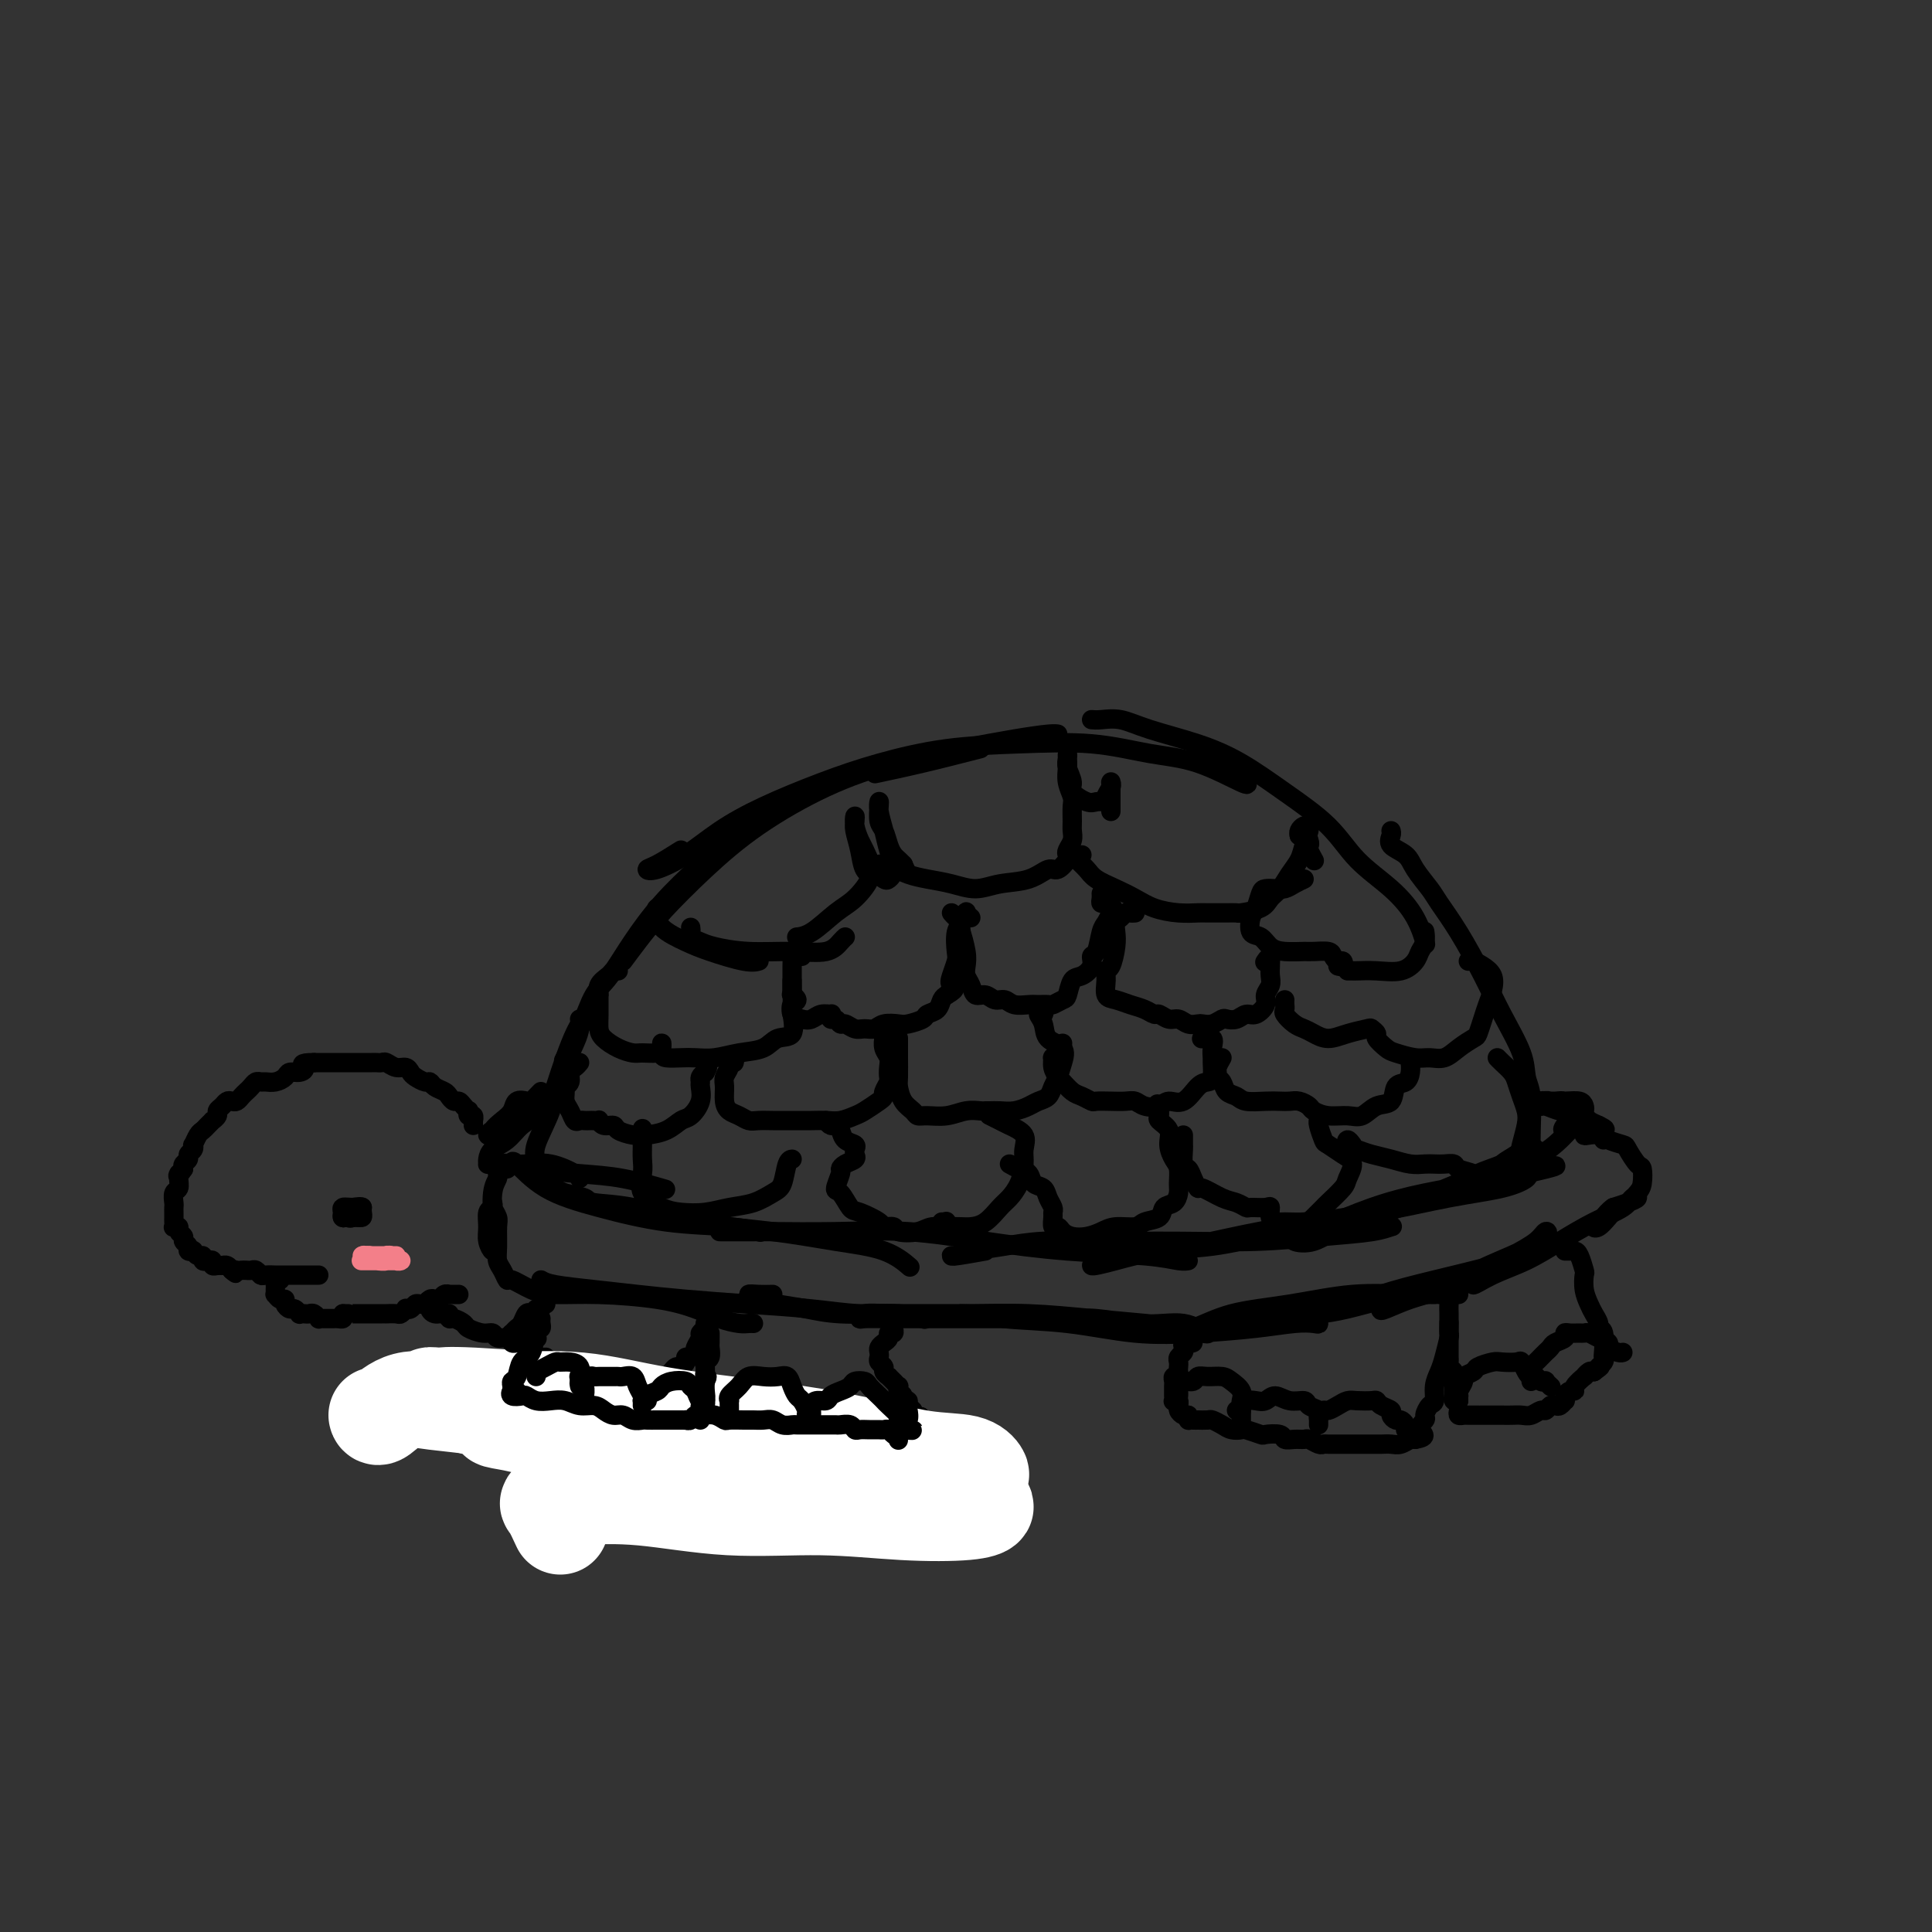 <svg viewBox='0 0 400 400' version='1.1' xmlns='http://www.w3.org/2000/svg' xmlns:xlink='http://www.w3.org/1999/xlink'><rect x="0" y="0" width="400" height="400" fill="#333333" stroke="none"/><g fill='none' stroke='#000000' stroke-width='4' stroke-linecap='round' stroke-linejoin='round'><path d='M117,219c-0.267,0.485 -0.535,0.969 0,0c0.535,-0.969 1.872,-3.393 3,-6c1.128,-2.607 2.045,-5.397 3,-7c0.955,-1.603 1.947,-2.017 4,-5c2.053,-2.983 5.168,-8.534 10,-14c4.832,-5.466 11.381,-10.847 14,-13c2.619,-2.153 1.310,-1.076 0,0'/><path d='M129,199c0.910,-1.226 1.819,-2.452 3,-4c1.181,-1.548 2.633,-3.418 5,-6c2.367,-2.582 5.647,-5.874 9,-9c3.353,-3.126 6.778,-6.084 11,-9c4.222,-2.916 9.239,-5.790 14,-8c4.761,-2.210 9.265,-3.755 14,-5c4.735,-1.245 9.700,-2.190 14,-3c4.300,-0.810 7.936,-1.485 11,-2c3.064,-0.515 5.556,-0.869 7,-1c1.444,-0.131 1.841,-0.037 2,0c0.159,0.037 0.079,0.019 0,0'/><path d='M203,155c-4.067,1.044 -8.133,2.089 -12,3c-3.867,0.911 -7.533,1.689 -9,2c-1.467,0.311 -0.733,0.156 0,0'/><path d='M141,176c-1.863,1.170 -3.727,2.341 -5,3c-1.273,0.659 -1.957,0.807 -2,1c-0.043,0.193 0.553,0.432 2,0c1.447,-0.432 3.745,-1.536 6,-3c2.255,-1.464 4.466,-3.289 7,-5c2.534,-1.711 5.391,-3.309 9,-5c3.609,-1.691 7.969,-3.474 12,-5c4.031,-1.526 7.733,-2.795 12,-4c4.267,-1.205 9.098,-2.348 14,-3c4.902,-0.652 9.875,-0.815 15,-1c5.125,-0.185 10.403,-0.393 15,0c4.597,0.393 8.514,1.387 12,2c3.486,0.613 6.543,0.845 10,2c3.457,1.155 7.315,3.234 9,4c1.685,0.766 1.196,0.219 1,0c-0.196,-0.219 -0.098,-0.109 0,0'/><path d='M226,149c0.509,0.042 1.017,0.085 2,0c0.983,-0.085 2.440,-0.297 4,0c1.560,0.297 3.225,1.101 6,2c2.775,0.899 6.662,1.891 10,3c3.338,1.109 6.128,2.336 9,4c2.872,1.664 5.826,3.766 9,6c3.174,2.234 6.567,4.599 9,7c2.433,2.401 3.906,4.837 6,7c2.094,2.163 4.809,4.054 7,6c2.191,1.946 3.859,3.947 5,6c1.141,2.053 1.755,4.158 2,5c0.245,0.842 0.123,0.421 0,0'/><path d='M288,172c0.081,0.240 0.161,0.480 0,1c-0.161,0.520 -0.564,1.320 0,2c0.564,0.680 2.095,1.241 3,2c0.905,0.759 1.183,1.716 2,3c0.817,1.284 2.174,2.896 3,4c0.826,1.104 1.122,1.701 2,3c0.878,1.299 2.339,3.299 4,6c1.661,2.701 3.521,6.102 5,9c1.479,2.898 2.578,5.291 4,8c1.422,2.709 3.165,5.732 4,8c0.835,2.268 0.760,3.782 1,5c0.240,1.218 0.796,2.141 1,4c0.204,1.859 0.055,4.654 0,7c-0.055,2.346 -0.016,4.242 0,5c0.016,0.758 0.008,0.379 0,0'/><path d='M120,211c0.067,0.306 0.133,0.611 0,1c-0.133,0.389 -0.467,0.861 -1,2c-0.533,1.139 -1.267,2.944 -2,5c-0.733,2.056 -1.467,4.361 -2,6c-0.533,1.639 -0.867,2.611 -1,3c-0.133,0.389 -0.067,0.194 0,0'/><path d='M120,213c-0.119,0.637 -0.238,1.274 -1,3c-0.762,1.726 -2.165,4.540 -3,7c-0.835,2.460 -1.100,4.567 -2,7c-0.900,2.433 -2.435,5.194 -3,7c-0.565,1.806 -0.162,2.659 0,3c0.162,0.341 0.081,0.171 0,0'/><path d='M112,226c-0.788,0.832 -1.576,1.665 -2,2c-0.424,0.335 -0.486,0.173 -1,0c-0.514,-0.173 -1.482,-0.358 -2,0c-0.518,0.358 -0.588,1.260 -1,2c-0.412,0.740 -1.166,1.319 -2,2c-0.834,0.681 -1.748,1.462 -2,2c-0.252,0.538 0.158,0.831 0,1c-0.158,0.169 -0.884,0.213 -1,0c-0.116,-0.213 0.378,-0.685 1,-1c0.622,-0.315 1.370,-0.474 2,-1c0.630,-0.526 1.140,-1.418 2,-2c0.860,-0.582 2.068,-0.854 3,-1c0.932,-0.146 1.588,-0.167 2,0c0.412,0.167 0.580,0.520 0,1c-0.580,0.480 -1.906,1.085 -3,2c-1.094,0.915 -1.954,2.140 -3,3c-1.046,0.860 -2.279,1.355 -3,2c-0.721,0.645 -0.931,1.441 -1,2c-0.069,0.559 0.003,0.882 0,1c-0.003,0.118 -0.082,0.030 0,0c0.082,-0.030 0.323,-0.001 1,0c0.677,0.001 1.789,-0.024 3,0c1.211,0.024 2.521,0.098 4,0c1.479,-0.098 3.128,-0.366 5,0c1.872,0.366 3.965,1.368 5,2c1.035,0.632 1.010,0.895 1,1c-0.010,0.105 -0.005,0.053 0,0'/><path d='M105,242c-0.556,-0.399 -1.111,-0.799 -1,-1c0.111,-0.201 0.889,-0.204 2,0c1.111,0.204 2.555,0.615 5,1c2.445,0.385 5.893,0.742 9,1c3.107,0.258 5.875,0.416 9,1c3.125,0.584 6.607,1.596 8,2c1.393,0.404 0.696,0.202 0,0'/><path d='M106,241c-0.012,-0.468 -0.024,-0.935 1,0c1.024,0.935 3.084,3.274 6,5c2.916,1.726 6.687,2.841 11,4c4.313,1.159 9.166,2.362 14,3c4.834,0.638 9.648,0.710 13,1c3.352,0.290 5.244,0.797 6,1c0.756,0.203 0.378,0.101 0,0'/><path d='M114,246c0.313,-0.090 0.626,-0.181 1,0c0.374,0.181 0.808,0.633 2,1c1.192,0.367 3.142,0.651 4,1c0.858,0.349 0.623,0.765 2,1c1.377,0.235 4.366,0.288 8,1c3.634,0.712 7.913,2.083 13,3c5.087,0.917 10.982,1.381 16,2c5.018,0.619 9.159,1.393 13,2c3.841,0.607 7.380,1.048 10,2c2.620,0.952 4.320,2.415 5,3c0.680,0.585 0.340,0.293 0,0'/><path d='M149,255c0.856,-0.001 1.712,-0.002 3,0c1.288,0.002 3.008,0.006 4,0c0.992,-0.006 1.257,-0.023 4,0c2.743,0.023 7.965,0.086 13,0c5.035,-0.086 9.884,-0.321 15,0c5.116,0.321 10.499,1.196 16,2c5.501,0.804 11.120,1.536 17,2c5.880,0.464 12.019,0.660 16,1c3.981,0.340 5.803,0.822 7,1c1.197,0.178 1.771,0.051 2,0c0.229,-0.051 0.115,-0.025 0,0'/><path d='M204,259c-2.415,0.429 -4.830,0.858 -6,1c-1.170,0.142 -1.094,-0.004 -1,0c0.094,0.004 0.208,0.159 1,0c0.792,-0.159 2.262,-0.631 4,-1c1.738,-0.369 3.743,-0.634 6,-1c2.257,-0.366 4.767,-0.833 8,-1c3.233,-0.167 7.190,-0.033 12,0c4.810,0.033 10.473,-0.033 16,0c5.527,0.033 10.918,0.167 16,0c5.082,-0.167 9.854,-0.634 14,-1c4.146,-0.366 7.666,-0.631 10,-1c2.334,-0.369 3.483,-0.843 4,-1c0.517,-0.157 0.401,0.003 -1,0c-1.401,-0.003 -4.086,-0.171 -7,0c-2.914,0.171 -6.055,0.679 -9,1c-2.945,0.321 -5.693,0.456 -9,1c-3.307,0.544 -7.172,1.498 -11,2c-3.828,0.502 -7.620,0.553 -11,1c-3.380,0.447 -6.347,1.292 -9,2c-2.653,0.708 -4.993,1.281 -5,1c-0.007,-0.281 2.319,-1.415 5,-2c2.681,-0.585 5.717,-0.622 9,-1c3.283,-0.378 6.814,-1.098 11,-2c4.186,-0.902 9.028,-1.986 15,-3c5.972,-1.014 13.075,-1.960 19,-3c5.925,-1.040 10.670,-2.176 15,-3c4.330,-0.824 8.243,-1.337 11,-2c2.757,-0.663 4.359,-1.475 5,-2c0.641,-0.525 0.320,-0.762 0,-1'/><path d='M316,243c13.317,-3.037 1.609,-1.130 -4,0c-5.609,1.130 -5.120,1.483 -7,2c-1.880,0.517 -6.128,1.199 -10,2c-3.872,0.801 -7.366,1.720 -11,3c-3.634,1.280 -7.407,2.923 -10,4c-2.593,1.077 -4.007,1.590 -5,2c-0.993,0.410 -1.567,0.716 -1,1c0.567,0.284 2.274,0.547 4,0c1.726,-0.547 3.470,-1.904 6,-3c2.530,-1.096 5.845,-1.929 9,-3c3.155,-1.071 6.151,-2.379 10,-4c3.849,-1.621 8.553,-3.557 12,-5c3.447,-1.443 5.639,-2.395 7,-3c1.361,-0.605 1.893,-0.864 2,-1c0.107,-0.136 -0.210,-0.148 -1,0c-0.790,0.148 -2.053,0.458 -3,1c-0.947,0.542 -1.577,1.316 -3,2c-1.423,0.684 -3.638,1.277 -5,2c-1.362,0.723 -1.870,1.576 -2,2c-0.130,0.424 0.117,0.421 1,0c0.883,-0.421 2.400,-1.258 4,-2c1.600,-0.742 3.282,-1.390 5,-2c1.718,-0.610 3.470,-1.182 5,-2c1.530,-0.818 2.838,-1.880 4,-3c1.162,-1.120 2.180,-2.297 3,-3c0.820,-0.703 1.443,-0.931 2,-1c0.557,-0.069 1.050,0.020 1,0c-0.050,-0.020 -0.642,-0.150 -1,0c-0.358,0.150 -0.481,0.579 -1,1c-0.519,0.421 -1.434,0.835 -2,1c-0.566,0.165 -0.783,0.083 -1,0'/><path d='M324,234c-0.806,0.131 -0.321,-0.542 0,-1c0.321,-0.458 0.477,-0.701 1,-1c0.523,-0.299 1.414,-0.655 2,-1c0.586,-0.345 0.868,-0.681 1,-1c0.132,-0.319 0.113,-0.621 0,-1c-0.113,-0.379 -0.321,-0.835 -1,-1c-0.679,-0.165 -1.828,-0.040 -3,0c-1.172,0.040 -2.365,-0.004 -3,0c-0.635,0.004 -0.711,0.058 -1,0c-0.289,-0.058 -0.790,-0.226 -1,0c-0.210,0.226 -0.128,0.846 0,1c0.128,0.154 0.301,-0.158 1,0c0.699,0.158 1.922,0.785 3,1c1.078,0.215 2.010,0.019 3,0c0.990,-0.019 2.037,0.139 2,0c-0.037,-0.139 -1.158,-0.574 -2,-1c-0.842,-0.426 -1.406,-0.842 -2,-1c-0.594,-0.158 -1.220,-0.058 -2,0c-0.780,0.058 -1.715,0.075 -2,0c-0.285,-0.075 0.080,-0.241 1,0c0.920,0.241 2.396,0.891 3,1c0.604,0.109 0.337,-0.321 1,0c0.663,0.321 2.255,1.394 3,2c0.745,0.606 0.641,0.745 1,1c0.359,0.255 1.179,0.628 2,1'/><path d='M331,233c1.928,0.955 1.249,0.844 1,1c-0.249,0.156 -0.067,0.581 0,1c0.067,0.419 0.019,0.834 0,1c-0.019,0.166 -0.010,0.083 0,0'/><path d='M103,242c-0.031,0.359 -0.061,0.718 0,1c0.061,0.282 0.214,0.487 0,1c-0.214,0.513 -0.793,1.333 -1,3c-0.207,1.667 -0.041,4.179 0,6c0.041,1.821 -0.043,2.950 0,4c0.043,1.050 0.211,2.019 0,2c-0.211,-0.019 -0.803,-1.028 -1,-2c-0.197,-0.972 0.000,-1.907 0,-3c-0.000,-1.093 -0.197,-2.343 0,-3c0.197,-0.657 0.789,-0.720 1,-1c0.211,-0.280 0.042,-0.779 0,-1c-0.042,-0.221 0.041,-0.166 0,0c-0.041,0.166 -0.208,0.443 0,1c0.208,0.557 0.791,1.394 1,2c0.209,0.606 0.046,0.979 0,2c-0.046,1.021 0.027,2.688 0,4c-0.027,1.312 -0.153,2.267 0,3c0.153,0.733 0.586,1.244 1,2c0.414,0.756 0.810,1.757 1,2c0.190,0.243 0.173,-0.272 1,0c0.827,0.272 2.499,1.333 4,2c1.501,0.667 2.830,0.942 5,1c2.170,0.058 5.179,-0.100 9,0c3.821,0.100 8.452,0.458 12,1c3.548,0.542 6.012,1.270 8,2c1.988,0.730 3.500,1.464 5,2c1.500,0.536 2.990,0.876 4,1c1.010,0.124 1.541,0.033 2,0c0.459,-0.033 0.845,-0.010 1,0c0.155,0.010 0.077,0.005 0,0'/><path d='M112,265c0.576,0.333 1.152,0.667 3,1c1.848,0.333 4.970,0.666 8,1c3.030,0.334 5.970,0.668 9,1c3.030,0.332 6.150,0.662 10,1c3.850,0.338 8.430,0.683 13,1c4.570,0.317 9.131,0.607 13,1c3.869,0.393 7.047,0.889 10,1c2.953,0.111 5.680,-0.162 8,0c2.320,0.162 4.234,0.761 5,1c0.766,0.239 0.383,0.120 0,0'/><path d='M160,268c-1.003,0.024 -2.006,0.048 -3,0c-0.994,-0.048 -1.980,-0.167 -2,0c-0.020,0.167 0.925,0.619 2,1c1.075,0.381 2.281,0.691 4,1c1.719,0.309 3.952,0.618 6,1c2.048,0.382 3.912,0.837 7,1c3.088,0.163 7.401,0.033 12,0c4.599,-0.033 9.486,0.033 14,0c4.514,-0.033 8.655,-0.163 13,0c4.345,0.163 8.892,0.619 13,1c4.108,0.381 7.775,0.688 11,1c3.225,0.312 6.008,0.630 8,1c1.992,0.370 3.192,0.792 4,1c0.808,0.208 1.224,0.200 1,0c-0.224,-0.200 -1.087,-0.593 -2,-1c-0.913,-0.407 -1.877,-0.827 -3,-1c-1.123,-0.173 -2.405,-0.099 -4,0c-1.595,0.099 -3.504,0.223 -6,0c-2.496,-0.223 -5.578,-0.792 -8,-1c-2.422,-0.208 -4.183,-0.056 -7,0c-2.817,0.056 -6.688,0.015 -10,0c-3.312,-0.015 -6.064,-0.003 -9,0c-2.936,0.003 -6.054,-0.003 -9,0c-2.946,0.003 -5.718,0.015 -8,0c-2.282,-0.015 -4.073,-0.057 -5,0c-0.927,0.057 -0.989,0.211 -1,0c-0.011,-0.211 0.028,-0.789 1,-1c0.972,-0.211 2.877,-0.057 5,0c2.123,0.057 4.464,0.016 7,0c2.536,-0.016 5.268,-0.008 8,0'/><path d='M199,272c4.526,0.043 5.842,0.650 9,1c3.158,0.350 8.157,0.444 13,1c4.843,0.556 9.528,1.574 14,2c4.472,0.426 8.730,0.259 13,0c4.270,-0.259 8.553,-0.609 12,-1c3.447,-0.391 6.057,-0.823 8,-1c1.943,-0.177 3.219,-0.100 4,0c0.781,0.100 1.069,0.223 1,0c-0.069,-0.223 -0.493,-0.793 -1,-1c-0.507,-0.207 -1.095,-0.053 -1,0c0.095,0.053 0.873,0.003 0,0c-0.873,-0.003 -3.396,0.041 -5,0c-1.604,-0.041 -2.290,-0.168 -4,0c-1.710,0.168 -4.445,0.632 -7,1c-2.555,0.368 -4.930,0.639 -7,1c-2.070,0.361 -3.834,0.813 -5,1c-1.166,0.187 -1.735,0.109 -1,0c0.735,-0.109 2.772,-0.250 5,-1c2.228,-0.750 4.645,-2.110 8,-3c3.355,-0.890 7.647,-1.310 12,-2c4.353,-0.690 8.768,-1.650 13,-2c4.232,-0.350 8.281,-0.092 11,0c2.719,0.092 4.109,0.017 5,0c0.891,-0.017 1.283,0.024 1,0c-0.283,-0.024 -1.240,-0.113 -3,0c-1.760,0.113 -4.322,0.427 -7,1c-2.678,0.573 -5.472,1.404 -8,2c-2.528,0.596 -4.791,0.955 -6,1c-1.209,0.045 -1.365,-0.225 -2,0c-0.635,0.225 -1.748,0.945 -2,1c-0.252,0.055 0.357,-0.556 2,-1c1.643,-0.444 4.322,-0.722 7,-1'/><path d='M278,271c2.706,-0.847 4.971,-1.966 8,-3c3.029,-1.034 6.821,-1.983 11,-3c4.179,-1.017 8.746,-2.103 12,-3c3.254,-0.897 5.195,-1.605 6,-2c0.805,-0.395 0.473,-0.479 -1,0c-1.473,0.479 -4.087,1.519 -5,2c-0.913,0.481 -0.126,0.404 -2,1c-1.874,0.596 -6.411,1.866 -10,3c-3.589,1.134 -6.231,2.131 -8,3c-1.769,0.869 -2.666,1.608 -3,2c-0.334,0.392 -0.107,0.436 1,0c1.107,-0.436 3.092,-1.352 5,-2c1.908,-0.648 3.738,-1.026 6,-2c2.262,-0.974 4.956,-2.543 8,-4c3.044,-1.457 6.437,-2.802 9,-4c2.563,-1.198 4.297,-2.250 5,-3c0.703,-0.750 0.374,-1.197 0,-1c-0.374,0.197 -0.795,1.039 -2,2c-1.205,0.961 -3.196,2.043 -5,3c-1.804,0.957 -3.423,1.790 -5,3c-1.577,1.210 -3.113,2.799 -3,3c0.113,0.201 1.876,-0.985 4,-2c2.124,-1.015 4.610,-1.859 7,-3c2.390,-1.141 4.684,-2.580 7,-4c2.316,-1.420 4.654,-2.822 7,-4c2.346,-1.178 4.700,-2.130 6,-3c1.300,-0.870 1.544,-1.656 2,-2c0.456,-0.344 1.123,-0.247 1,0c-0.123,0.247 -1.035,0.642 -2,1c-0.965,0.358 -1.982,0.679 -3,1'/><path d='M334,250c-1.030,0.716 -1.605,1.507 -2,2c-0.395,0.493 -0.611,0.689 -1,1c-0.389,0.311 -0.950,0.736 -1,1c-0.050,0.264 0.410,0.366 1,0c0.590,-0.366 1.311,-1.199 2,-2c0.689,-0.801 1.348,-1.571 2,-2c0.652,-0.429 1.297,-0.519 2,-1c0.703,-0.481 1.463,-1.355 2,-2c0.537,-0.645 0.850,-1.062 1,-2c0.150,-0.938 0.135,-2.398 0,-3c-0.135,-0.602 -0.392,-0.347 -1,-1c-0.608,-0.653 -1.567,-2.214 -2,-3c-0.433,-0.786 -0.341,-0.798 -1,-1c-0.659,-0.202 -2.068,-0.594 -3,-1c-0.932,-0.406 -1.388,-0.827 -2,-1c-0.612,-0.173 -1.381,-0.098 -2,0c-0.619,0.098 -1.090,0.219 -1,0c0.090,-0.219 0.740,-0.777 1,-1c0.260,-0.223 0.130,-0.112 0,0'/><path d='M137,189c0.114,-0.411 0.228,-0.822 0,-1c-0.228,-0.178 -0.798,-0.123 -1,0c-0.202,0.123 -0.034,0.314 0,1c0.034,0.686 -0.064,1.869 1,3c1.064,1.131 3.291,2.212 5,3c1.709,0.788 2.901,1.283 5,2c2.099,0.717 5.103,1.654 7,2c1.897,0.346 2.685,0.099 3,0c0.315,-0.099 0.158,-0.049 0,0'/><path d='M143,192c0.047,0.334 0.095,0.668 0,1c-0.095,0.332 -0.331,0.663 0,1c0.331,0.337 1.229,0.681 2,1c0.771,0.319 1.414,0.615 3,1c1.586,0.385 4.113,0.860 7,1c2.887,0.140 6.133,-0.054 9,0c2.867,0.054 5.356,0.355 7,0c1.644,-0.355 2.443,-1.365 3,-2c0.557,-0.635 0.874,-0.896 1,-1c0.126,-0.104 0.063,-0.052 0,0'/><path d='M166,194c-0.636,0.008 -1.272,0.016 -1,0c0.272,-0.016 1.453,-0.058 3,-1c1.547,-0.942 3.459,-2.786 5,-4c1.541,-1.214 2.710,-1.799 4,-3c1.290,-1.201 2.699,-3.018 3,-4c0.301,-0.982 -0.508,-1.130 -1,-2c-0.492,-0.870 -0.669,-2.463 -1,-4c-0.331,-1.537 -0.818,-3.018 -1,-4c-0.182,-0.982 -0.061,-1.464 0,-2c0.061,-0.536 0.060,-1.125 0,-1c-0.060,0.125 -0.181,0.965 0,2c0.181,1.035 0.664,2.264 1,3c0.336,0.736 0.525,0.977 1,2c0.475,1.023 1.234,2.826 2,4c0.766,1.174 1.537,1.718 2,2c0.463,0.282 0.618,0.301 1,0c0.382,-0.301 0.992,-0.922 1,-2c0.008,-1.078 -0.586,-2.613 -1,-4c-0.414,-1.387 -0.648,-2.624 -1,-4c-0.352,-1.376 -0.824,-2.889 -1,-4c-0.176,-1.111 -0.058,-1.819 0,-2c0.058,-0.181 0.057,0.165 0,1c-0.057,0.835 -0.170,2.160 0,3c0.170,0.840 0.623,1.195 1,2c0.377,0.805 0.678,2.061 1,3c0.322,0.939 0.664,1.560 1,2c0.336,0.440 0.668,0.697 1,1c0.332,0.303 0.666,0.651 1,1'/><path d='M187,179c0.833,1.833 0.417,0.917 0,0'/><path d='M184,179c-0.329,0.032 -0.658,0.064 -1,0c-0.342,-0.064 -0.697,-0.224 -1,0c-0.303,0.224 -0.553,0.833 0,1c0.553,0.167 1.911,-0.108 3,0c1.089,0.108 1.909,0.600 3,1c1.091,0.400 2.451,0.708 4,1c1.549,0.292 3.286,0.568 5,1c1.714,0.432 3.403,1.021 5,1c1.597,-0.021 3.101,-0.653 5,-1c1.899,-0.347 4.194,-0.408 6,-1c1.806,-0.592 3.124,-1.716 4,-2c0.876,-0.284 1.310,0.272 2,0c0.690,-0.272 1.635,-1.371 2,-2c0.365,-0.629 0.150,-0.786 0,-1c-0.150,-0.214 -0.237,-0.484 0,-1c0.237,-0.516 0.796,-1.278 1,-2c0.204,-0.722 0.051,-1.403 0,-2c-0.051,-0.597 0.000,-1.108 0,-2c-0.000,-0.892 -0.053,-2.165 0,-3c0.053,-0.835 0.210,-1.233 0,-2c-0.210,-0.767 -0.788,-1.902 -1,-3c-0.212,-1.098 -0.058,-2.160 0,-3c0.058,-0.840 0.020,-1.459 0,-2c-0.020,-0.541 -0.022,-1.005 0,-1c0.022,0.005 0.068,0.478 0,1c-0.068,0.522 -0.251,1.092 0,2c0.251,0.908 0.935,2.152 1,3c0.065,0.848 -0.488,1.299 0,2c0.488,0.701 2.016,1.650 3,2c0.984,0.350 1.424,0.100 2,0c0.576,-0.100 1.288,-0.050 2,0'/><path d='M229,166c0.558,-0.122 -0.047,-0.426 0,-1c0.047,-0.574 0.745,-1.417 1,-2c0.255,-0.583 0.068,-0.906 0,-1c-0.068,-0.094 -0.018,0.041 0,0c0.018,-0.041 0.005,-0.260 0,0c-0.005,0.260 -0.001,0.997 0,2c0.001,1.003 0.000,2.270 0,3c-0.000,0.730 -0.000,0.923 0,1c0.000,0.077 0.000,0.039 0,0'/><path d='M224,177c-0.829,0.018 -1.657,0.035 -2,0c-0.343,-0.035 -0.199,-0.123 0,0c0.199,0.123 0.454,0.455 1,1c0.546,0.545 1.383,1.301 2,2c0.617,0.699 1.014,1.340 2,2c0.986,0.660 2.561,1.340 4,2c1.439,0.660 2.740,1.301 4,2c1.260,0.699 2.478,1.455 4,2c1.522,0.545 3.348,0.878 5,1c1.652,0.122 3.130,0.033 4,0c0.870,-0.033 1.133,-0.008 2,0c0.867,0.008 2.337,0.000 3,0c0.663,-0.000 0.520,0.008 1,0c0.480,-0.008 1.585,-0.032 2,0c0.415,0.032 0.141,0.119 1,0c0.859,-0.119 2.850,-0.443 4,-1c1.150,-0.557 1.460,-1.345 2,-2c0.540,-0.655 1.311,-1.177 2,-2c0.689,-0.823 1.295,-1.948 2,-3c0.705,-1.052 1.510,-2.033 2,-3c0.490,-0.967 0.664,-1.920 1,-3c0.336,-1.080 0.832,-2.286 1,-3c0.168,-0.714 0.006,-0.934 0,-1c-0.006,-0.066 0.143,0.024 0,0c-0.143,-0.024 -0.577,-0.160 -1,0c-0.423,0.160 -0.835,0.617 -1,1c-0.165,0.383 -0.082,0.691 0,1'/><path d='M269,173c1.068,-1.528 1.736,0.151 2,1c0.264,0.849 0.122,0.867 0,1c-0.122,0.133 -0.225,0.382 0,1c0.225,0.618 0.779,1.605 1,2c0.221,0.395 0.111,0.197 0,0'/><path d='M270,182c-0.665,0.310 -1.330,0.620 -2,1c-0.670,0.380 -1.345,0.830 -2,1c-0.655,0.170 -1.289,0.061 -2,0c-0.711,-0.061 -1.499,-0.072 -2,0c-0.501,0.072 -0.717,0.228 -1,1c-0.283,0.772 -0.634,2.161 -1,3c-0.366,0.839 -0.745,1.129 -1,2c-0.255,0.871 -0.384,2.324 0,3c0.384,0.676 1.281,0.574 2,1c0.719,0.426 1.261,1.382 2,2c0.739,0.618 1.675,0.900 3,1c1.325,0.100 3.037,0.017 4,0c0.963,-0.017 1.176,0.033 2,0c0.824,-0.033 2.260,-0.149 3,0c0.740,0.149 0.783,0.562 1,1c0.217,0.438 0.608,0.902 1,1c0.392,0.098 0.786,-0.170 1,0c0.214,0.170 0.250,0.776 0,1c-0.250,0.224 -0.786,0.064 -1,0c-0.214,-0.064 -0.107,-0.032 0,0'/><path d='M279,201c0.396,-0.003 0.792,-0.007 1,0c0.208,0.007 0.226,0.024 1,0c0.774,-0.024 2.302,-0.089 4,0c1.698,0.089 3.565,0.332 5,0c1.435,-0.332 2.437,-1.238 3,-2c0.563,-0.762 0.687,-1.379 1,-2c0.313,-0.621 0.815,-1.244 1,-2c0.185,-0.756 0.053,-1.645 0,-2c-0.053,-0.355 -0.026,-0.178 0,0'/><path d='M128,201c-0.370,-0.071 -0.740,-0.142 -1,0c-0.260,0.142 -0.409,0.495 -1,1c-0.591,0.505 -1.623,1.160 -2,2c-0.377,0.840 -0.100,1.863 0,2c0.100,0.137 0.021,-0.612 0,0c-0.021,0.612 0.015,2.584 0,4c-0.015,1.416 -0.080,2.274 0,3c0.080,0.726 0.305,1.319 1,2c0.695,0.681 1.861,1.448 3,2c1.139,0.552 2.253,0.889 3,1c0.747,0.111 1.128,-0.002 2,0c0.872,0.002 2.235,0.120 3,0c0.765,-0.120 0.932,-0.477 1,-1c0.068,-0.523 0.037,-1.212 0,-1c-0.037,0.212 -0.079,1.326 0,2c0.079,0.674 0.281,0.909 1,1c0.719,0.091 1.957,0.037 3,0c1.043,-0.037 1.892,-0.056 3,0c1.108,0.056 2.476,0.186 4,0c1.524,-0.186 3.204,-0.690 5,-1c1.796,-0.310 3.710,-0.426 5,-1c1.290,-0.574 1.958,-1.607 3,-2c1.042,-0.393 2.458,-0.148 3,-1c0.542,-0.852 0.212,-2.803 0,-4c-0.212,-1.197 -0.304,-1.640 0,-2c0.304,-0.360 1.005,-0.635 1,-1c-0.005,-0.365 -0.716,-0.818 -1,-1c-0.284,-0.182 -0.142,-0.091 0,0'/><path d='M164,206c0.000,-1.419 0.000,-0.968 0,-1c-0.000,-0.032 0.000,-0.547 0,-1c0.000,-0.453 0.000,-0.844 0,-1c0.000,-0.156 0.000,-0.078 0,0'/><path d='M166,198c-0.309,-0.013 -0.619,-0.027 -1,0c-0.381,0.027 -0.834,0.093 -1,0c-0.166,-0.093 -0.044,-0.345 0,0c0.044,0.345 0.010,1.286 0,2c-0.010,0.714 0.003,1.200 0,2c-0.003,0.800 -0.023,1.914 0,3c0.023,1.086 0.089,2.144 0,3c-0.089,0.856 -0.332,1.512 0,2c0.332,0.488 1.238,0.809 2,1c0.762,0.191 1.380,0.251 2,0c0.620,-0.251 1.241,-0.815 2,-1c0.759,-0.185 1.657,0.007 2,0c0.343,-0.007 0.133,-0.213 0,0c-0.133,0.213 -0.187,0.846 0,1c0.187,0.154 0.616,-0.169 1,0c0.384,0.169 0.722,0.831 1,1c0.278,0.169 0.496,-0.155 1,0c0.504,0.155 1.294,0.787 2,1c0.706,0.213 1.329,0.005 2,0c0.671,-0.005 1.392,0.192 2,0c0.608,-0.192 1.103,-0.773 2,-1c0.897,-0.227 2.194,-0.101 3,0c0.806,0.101 1.119,0.178 2,0c0.881,-0.178 2.330,-0.611 3,-1c0.670,-0.389 0.561,-0.733 1,-1c0.439,-0.267 1.426,-0.456 2,-1c0.574,-0.544 0.735,-1.441 1,-2c0.265,-0.559 0.632,-0.779 1,-1'/><path d='M196,206c2.563,-1.459 1.470,-1.605 1,-2c-0.470,-0.395 -0.318,-1.037 0,-2c0.318,-0.963 0.800,-2.247 1,-3c0.200,-0.753 0.116,-0.976 0,-2c-0.116,-1.024 -0.266,-2.849 0,-4c0.266,-1.151 0.948,-1.628 1,-2c0.052,-0.372 -0.524,-0.639 -1,-1c-0.476,-0.361 -0.850,-0.818 -1,-1c-0.150,-0.182 -0.075,-0.091 0,0'/><path d='M201,190c-0.454,-0.380 -0.907,-0.760 -1,-1c-0.093,-0.240 0.175,-0.339 0,0c-0.175,0.339 -0.793,1.116 -1,2c-0.207,0.884 -0.004,1.875 0,2c0.004,0.125 -0.192,-0.616 0,0c0.192,0.616 0.772,2.590 1,4c0.228,1.410 0.106,2.258 0,3c-0.106,0.742 -0.194,1.380 0,2c0.194,0.620 0.671,1.223 1,2c0.329,0.777 0.510,1.729 1,2c0.490,0.271 1.290,-0.138 2,0c0.710,0.138 1.331,0.822 2,1c0.669,0.178 1.388,-0.149 2,0c0.612,0.149 1.119,0.773 2,1c0.881,0.227 2.138,0.057 3,0c0.862,-0.057 1.330,-0.002 2,0c0.670,0.002 1.541,-0.049 2,0c0.459,0.049 0.507,0.197 1,0c0.493,-0.197 1.432,-0.738 2,-1c0.568,-0.262 0.764,-0.246 1,-1c0.236,-0.754 0.511,-2.279 1,-3c0.489,-0.721 1.192,-0.637 2,-1c0.808,-0.363 1.722,-1.171 2,-2c0.278,-0.829 -0.080,-1.678 0,-2c0.080,-0.322 0.599,-0.117 1,-1c0.401,-0.883 0.685,-2.853 1,-4c0.315,-1.147 0.661,-1.471 1,-2c0.339,-0.529 0.669,-1.265 1,-2'/><path d='M230,189c0.663,-1.864 0.321,-1.025 0,-1c-0.321,0.025 -0.622,-0.764 -1,-1c-0.378,-0.236 -0.833,0.081 -1,0c-0.167,-0.081 -0.045,-0.560 0,-1c0.045,-0.440 0.013,-0.840 0,-1c-0.013,-0.160 -0.006,-0.080 0,0'/><path d='M235,189c-0.332,0.025 -0.663,0.051 -1,0c-0.337,-0.051 -0.678,-0.178 -1,0c-0.322,0.178 -0.625,0.661 -1,1c-0.375,0.339 -0.822,0.534 -1,1c-0.178,0.466 -0.086,1.201 0,2c0.086,0.799 0.165,1.660 0,3c-0.165,1.340 -0.575,3.157 -1,4c-0.425,0.843 -0.865,0.712 -1,1c-0.135,0.288 0.036,0.994 0,2c-0.036,1.006 -0.280,2.312 0,3c0.280,0.688 1.082,0.758 2,1c0.918,0.242 1.951,0.657 3,1c1.049,0.343 2.115,0.613 3,1c0.885,0.387 1.588,0.892 2,1c0.412,0.108 0.534,-0.181 1,0c0.466,0.181 1.276,0.833 2,1c0.724,0.167 1.363,-0.150 2,0c0.637,0.150 1.274,0.769 2,1c0.726,0.231 1.542,0.076 2,0c0.458,-0.076 0.560,-0.072 1,0c0.440,0.072 1.220,0.211 2,0c0.780,-0.211 1.559,-0.773 2,-1c0.441,-0.227 0.543,-0.119 1,0c0.457,0.119 1.270,0.250 2,0c0.730,-0.250 1.376,-0.882 2,-1c0.624,-0.118 1.225,0.278 2,0c0.775,-0.278 1.724,-1.230 2,-2c0.276,-0.770 -0.122,-1.358 0,-2c0.122,-0.642 0.765,-1.337 1,-2c0.235,-0.663 0.063,-1.294 0,-2c-0.063,-0.706 -0.018,-1.487 0,-2c0.018,-0.513 0.009,-0.756 0,-1'/><path d='M263,199c-0.067,-1.400 -0.733,-0.400 -1,0c-0.267,0.400 -0.133,0.200 0,0'/><path d='M266,207c-0.013,0.325 -0.025,0.651 0,1c0.025,0.349 0.089,0.723 0,1c-0.089,0.277 -0.331,0.457 0,1c0.331,0.543 1.235,1.449 2,2c0.765,0.551 1.393,0.747 2,1c0.607,0.253 1.195,0.564 2,1c0.805,0.436 1.828,0.996 3,1c1.172,0.004 2.494,-0.547 4,-1c1.506,-0.453 3.194,-0.808 4,-1c0.806,-0.192 0.728,-0.220 1,0c0.272,0.220 0.895,0.690 1,1c0.105,0.310 -0.306,0.461 0,1c0.306,0.539 1.331,1.466 2,2c0.669,0.534 0.983,0.673 2,1c1.017,0.327 2.738,0.841 4,1c1.262,0.159 2.064,-0.036 3,0c0.936,0.036 2.005,0.302 3,0c0.995,-0.302 1.916,-1.172 3,-2c1.084,-0.828 2.332,-1.614 3,-2c0.668,-0.386 0.755,-0.372 1,-1c0.245,-0.628 0.648,-1.898 1,-3c0.352,-1.102 0.652,-2.036 1,-3c0.348,-0.964 0.745,-1.957 1,-3c0.255,-1.043 0.370,-2.136 0,-3c-0.370,-0.864 -1.223,-1.500 -2,-2c-0.777,-0.500 -1.478,-0.865 -2,-1c-0.522,-0.135 -0.863,-0.038 -1,0c-0.137,0.038 -0.068,0.019 0,0'/><path d='M120,220c-0.301,0.363 -0.602,0.726 -1,1c-0.398,0.274 -0.892,0.458 -1,1c-0.108,0.542 0.170,1.443 0,2c-0.170,0.557 -0.789,0.770 -1,1c-0.211,0.230 -0.015,0.478 0,1c0.015,0.522 -0.151,1.317 0,2c0.151,0.683 0.618,1.255 1,2c0.382,0.745 0.680,1.664 1,2c0.320,0.336 0.664,0.090 1,0c0.336,-0.090 0.664,-0.025 1,0c0.336,0.025 0.680,0.011 1,0c0.320,-0.011 0.615,-0.018 1,0c0.385,0.018 0.861,0.060 1,0c0.139,-0.060 -0.059,-0.223 0,0c0.059,0.223 0.374,0.831 1,1c0.626,0.169 1.564,-0.100 2,0c0.436,0.100 0.372,0.570 1,1c0.628,0.430 1.950,0.821 3,1c1.050,0.179 1.830,0.144 3,0c1.170,-0.144 2.730,-0.399 4,-1c1.270,-0.601 2.249,-1.547 3,-2c0.751,-0.453 1.272,-0.411 2,-1c0.728,-0.589 1.662,-1.807 2,-3c0.338,-1.193 0.080,-2.361 0,-3c-0.080,-0.639 0.017,-0.749 0,-1c-0.017,-0.251 -0.148,-0.643 0,-1c0.148,-0.357 0.574,-0.678 1,-1'/><path d='M146,222c0.833,-1.667 0.417,-0.833 0,0'/><path d='M152,220c0.121,-0.519 0.243,-1.038 0,-1c-0.243,0.038 -0.850,0.632 -1,1c-0.150,0.368 0.158,0.508 0,1c-0.158,0.492 -0.783,1.336 -1,2c-0.217,0.664 -0.028,1.148 0,2c0.028,0.852 -0.107,2.071 0,3c0.107,0.929 0.455,1.570 1,2c0.545,0.430 1.287,0.651 2,1c0.713,0.349 1.398,0.826 2,1c0.602,0.174 1.120,0.047 2,0c0.880,-0.047 2.122,-0.012 3,0c0.878,0.012 1.393,0.003 2,0c0.607,-0.003 1.306,0.000 2,0c0.694,-0.000 1.383,-0.003 2,0c0.617,0.003 1.161,0.013 2,0c0.839,-0.013 1.972,-0.049 3,0c1.028,0.049 1.950,0.182 3,0c1.050,-0.182 2.228,-0.677 3,-1c0.772,-0.323 1.139,-0.472 2,-1c0.861,-0.528 2.217,-1.436 3,-2c0.783,-0.564 0.994,-0.784 1,-1c0.006,-0.216 -0.194,-0.428 0,-1c0.194,-0.572 0.780,-1.504 1,-2c0.220,-0.496 0.073,-0.557 0,-1c-0.073,-0.443 -0.072,-1.267 0,-2c0.072,-0.733 0.215,-1.373 0,-2c-0.215,-0.627 -0.790,-1.240 -1,-2c-0.210,-0.760 -0.057,-1.666 0,-2c0.057,-0.334 0.016,-0.095 0,0c-0.016,0.095 -0.008,0.048 0,0'/><path d='M186,215c0.000,-0.053 0.000,-0.105 0,0c-0.000,0.105 -0.001,0.369 0,1c0.001,0.631 0.002,1.629 0,2c-0.002,0.371 -0.008,0.116 0,1c0.008,0.884 0.029,2.906 0,4c-0.029,1.094 -0.109,1.260 0,2c0.109,0.740 0.405,2.056 1,3c0.595,0.944 1.488,1.517 2,2c0.512,0.483 0.641,0.876 1,1c0.359,0.124 0.947,-0.019 2,0c1.053,0.019 2.572,0.201 4,0c1.428,-0.201 2.766,-0.786 4,-1c1.234,-0.214 2.364,-0.057 3,0c0.636,0.057 0.779,0.012 1,0c0.221,-0.012 0.520,0.008 1,0c0.480,-0.008 1.140,-0.043 2,0c0.860,0.043 1.918,0.163 3,0c1.082,-0.163 2.188,-0.609 3,-1c0.812,-0.391 1.331,-0.726 2,-1c0.669,-0.274 1.489,-0.486 2,-1c0.511,-0.514 0.715,-1.330 1,-2c0.285,-0.670 0.652,-1.194 1,-2c0.348,-0.806 0.677,-1.894 1,-3c0.323,-1.106 0.640,-2.229 0,-3c-0.640,-0.771 -2.238,-1.191 -3,-2c-0.762,-0.809 -0.688,-2.007 -1,-3c-0.312,-0.993 -1.012,-1.782 -1,-2c0.012,-0.218 0.734,0.134 1,0c0.266,-0.134 0.076,-0.752 0,-1c-0.076,-0.248 -0.038,-0.124 0,0'/><path d='M220,216c-0.453,0.343 -0.907,0.686 -1,1c-0.093,0.314 0.174,0.599 0,1c-0.174,0.401 -0.791,0.918 -1,1c-0.209,0.082 -0.012,-0.273 0,0c0.012,0.273 -0.163,1.172 0,2c0.163,0.828 0.664,1.585 1,2c0.336,0.415 0.508,0.490 1,1c0.492,0.510 1.303,1.457 2,2c0.697,0.543 1.278,0.682 2,1c0.722,0.318 1.583,0.816 2,1c0.417,0.184 0.390,0.053 1,0c0.610,-0.053 1.858,-0.027 3,0c1.142,0.027 2.178,0.055 3,0c0.822,-0.055 1.430,-0.194 2,0c0.570,0.194 1.101,0.721 2,1c0.899,0.279 2.167,0.310 3,0c0.833,-0.310 1.232,-0.960 2,-1c0.768,-0.040 1.904,0.528 3,0c1.096,-0.528 2.150,-2.154 3,-3c0.850,-0.846 1.495,-0.912 2,-1c0.505,-0.088 0.869,-0.199 1,-1c0.131,-0.801 0.028,-2.292 0,-3c-0.028,-0.708 0.020,-0.635 0,-1c-0.020,-0.365 -0.109,-1.170 0,-2c0.109,-0.830 0.414,-1.685 0,-2c-0.414,-0.315 -1.547,-0.090 -2,0c-0.453,0.090 -0.227,0.045 0,0'/><path d='M253,219c-0.430,0.758 -0.859,1.516 -1,2c-0.141,0.484 0.007,0.693 0,1c-0.007,0.307 -0.169,0.713 0,1c0.169,0.287 0.671,0.455 1,1c0.329,0.545 0.486,1.466 1,2c0.514,0.534 1.383,0.679 2,1c0.617,0.321 0.980,0.817 2,1c1.020,0.183 2.697,0.052 4,0c1.303,-0.052 2.232,-0.025 3,0c0.768,0.025 1.377,0.049 2,0c0.623,-0.049 1.262,-0.171 2,0c0.738,0.171 1.576,0.636 2,1c0.424,0.364 0.434,0.626 1,1c0.566,0.374 1.690,0.860 3,1c1.310,0.140 2.808,-0.064 4,0c1.192,0.064 2.077,0.397 3,0c0.923,-0.397 1.883,-1.524 3,-2c1.117,-0.476 2.390,-0.302 3,-1c0.610,-0.698 0.556,-2.268 1,-3c0.444,-0.732 1.387,-0.627 2,-1c0.613,-0.373 0.896,-1.224 1,-2c0.104,-0.776 0.028,-1.478 0,-2c-0.028,-0.522 -0.008,-0.863 0,-1c0.008,-0.137 0.004,-0.068 0,0'/><path d='M134,235c-0.423,0.094 -0.846,0.188 -1,0c-0.154,-0.188 -0.041,-0.659 0,-1c0.041,-0.341 0.008,-0.552 0,0c-0.008,0.552 0.010,1.867 0,3c-0.010,1.133 -0.048,2.083 0,3c0.048,0.917 0.182,1.802 0,3c-0.182,1.198 -0.679,2.710 0,4c0.679,1.290 2.533,2.358 4,3c1.467,0.642 2.546,0.859 4,1c1.454,0.141 3.282,0.206 5,0c1.718,-0.206 3.325,-0.682 5,-1c1.675,-0.318 3.419,-0.477 5,-1c1.581,-0.523 2.998,-1.408 4,-2c1.002,-0.592 1.588,-0.891 2,-2c0.412,-1.109 0.649,-3.029 1,-4c0.351,-0.971 0.814,-0.992 1,-1c0.186,-0.008 0.093,-0.004 0,0'/><path d='M171,232c0.336,0.438 0.672,0.877 1,1c0.328,0.123 0.648,-0.069 1,0c0.352,0.069 0.735,0.400 1,1c0.265,0.600 0.413,1.470 1,2c0.587,0.530 1.615,0.719 2,1c0.385,0.281 0.127,0.653 0,1c-0.127,0.347 -0.124,0.668 0,1c0.124,0.332 0.369,0.674 0,1c-0.369,0.326 -1.351,0.634 -2,1c-0.649,0.366 -0.966,0.788 -1,1c-0.034,0.212 0.215,0.213 0,1c-0.215,0.787 -0.894,2.361 -1,3c-0.106,0.639 0.362,0.343 1,1c0.638,0.657 1.446,2.266 2,3c0.554,0.734 0.853,0.592 2,1c1.147,0.408 3.143,1.364 4,2c0.857,0.636 0.574,0.951 1,1c0.426,0.049 1.561,-0.168 2,0c0.439,0.168 0.180,0.721 1,1c0.820,0.279 2.717,0.285 4,0c1.283,-0.285 1.952,-0.860 3,-1c1.048,-0.140 2.474,0.155 3,0c0.526,-0.155 0.150,-0.758 0,-1c-0.150,-0.242 -0.075,-0.121 0,0'/><path d='M195,253c-0.033,0.422 -0.067,0.844 0,1c0.067,0.156 0.234,0.046 1,0c0.766,-0.046 2.130,-0.028 3,0c0.870,0.028 1.245,0.066 2,0c0.755,-0.066 1.891,-0.237 3,-1c1.109,-0.763 2.191,-2.118 3,-3c0.809,-0.882 1.344,-1.289 2,-2c0.656,-0.711 1.434,-1.724 2,-3c0.566,-1.276 0.920,-2.814 1,-4c0.080,-1.186 -0.116,-2.020 0,-3c0.116,-0.980 0.542,-2.105 0,-3c-0.542,-0.895 -2.053,-1.559 -3,-2c-0.947,-0.441 -1.332,-0.657 -2,-1c-0.668,-0.343 -1.619,-0.812 -2,-1c-0.381,-0.188 -0.190,-0.094 0,0'/><path d='M209,241c0.634,0.365 1.269,0.731 2,1c0.731,0.269 1.559,0.443 2,1c0.441,0.557 0.496,1.497 1,2c0.504,0.503 1.456,0.567 2,1c0.544,0.433 0.681,1.234 1,2c0.319,0.766 0.821,1.497 1,2c0.179,0.503 0.036,0.779 0,1c-0.036,0.221 0.034,0.389 0,1c-0.034,0.611 -0.172,1.667 0,2c0.172,0.333 0.654,-0.057 1,0c0.346,0.057 0.555,0.561 1,1c0.445,0.439 1.124,0.812 2,1c0.876,0.188 1.948,0.191 3,0c1.052,-0.191 2.082,-0.575 3,-1c0.918,-0.425 1.722,-0.891 3,-1c1.278,-0.109 3.028,0.141 4,0c0.972,-0.141 1.164,-0.671 2,-1c0.836,-0.329 2.315,-0.457 3,-1c0.685,-0.543 0.577,-1.500 1,-2c0.423,-0.500 1.379,-0.542 2,-1c0.621,-0.458 0.908,-1.333 1,-2c0.092,-0.667 -0.012,-1.127 0,-2c0.012,-0.873 0.139,-2.160 0,-3c-0.139,-0.840 -0.545,-1.233 -1,-2c-0.455,-0.767 -0.959,-1.907 -1,-3c-0.041,-1.093 0.381,-2.138 0,-3c-0.381,-0.862 -1.564,-1.540 -2,-2c-0.436,-0.460 -0.125,-0.703 0,-1c0.125,-0.297 0.062,-0.649 0,-1'/><path d='M240,230c-0.667,-2.500 -0.333,-1.250 0,0'/><path d='M245,235c-0.007,0.818 -0.013,1.636 0,2c0.013,0.364 0.046,0.274 0,1c-0.046,0.726 -0.170,2.270 0,3c0.170,0.730 0.632,0.647 1,1c0.368,0.353 0.640,1.141 1,2c0.360,0.859 0.808,1.789 1,2c0.192,0.211 0.130,-0.297 1,0c0.870,0.297 2.674,1.401 4,2c1.326,0.599 2.173,0.695 3,1c0.827,0.305 1.632,0.820 2,1c0.368,0.180 0.297,0.024 1,0c0.703,-0.024 2.178,0.085 3,0c0.822,-0.085 0.990,-0.362 1,0c0.010,0.362 -0.139,1.363 0,2c0.139,0.637 0.566,0.910 1,1c0.434,0.090 0.874,-0.001 2,0c1.126,0.001 2.939,0.095 4,0c1.061,-0.095 1.369,-0.381 2,-1c0.631,-0.619 1.586,-1.573 2,-2c0.414,-0.427 0.288,-0.326 1,-1c0.712,-0.674 2.261,-2.121 3,-3c0.739,-0.879 0.668,-1.189 1,-2c0.332,-0.811 1.066,-2.122 1,-3c-0.066,-0.878 -0.932,-1.321 -2,-2c-1.068,-0.679 -2.339,-1.594 -3,-2c-0.661,-0.406 -0.713,-0.305 -1,-1c-0.287,-0.695 -0.808,-2.187 -1,-3c-0.192,-0.813 -0.055,-0.947 0,-1c0.055,-0.053 0.027,-0.027 0,0'/><path d='M280,237c-0.380,-0.512 -0.759,-1.024 -1,-1c-0.241,0.024 -0.343,0.585 0,1c0.343,0.415 1.131,0.686 2,1c0.869,0.314 1.818,0.673 3,1c1.182,0.327 2.595,0.624 4,1c1.405,0.376 2.800,0.832 4,1c1.200,0.168 2.203,0.048 3,0c0.797,-0.048 1.386,-0.024 2,0c0.614,0.024 1.251,0.049 2,0c0.749,-0.049 1.609,-0.173 2,0c0.391,0.173 0.312,0.643 1,1c0.688,0.357 2.142,0.601 3,1c0.858,0.399 1.119,0.954 2,1c0.881,0.046 2.383,-0.417 3,-1c0.617,-0.583 0.348,-1.286 1,-2c0.652,-0.714 2.224,-1.440 3,-2c0.776,-0.560 0.755,-0.955 1,-2c0.245,-1.045 0.757,-2.741 1,-4c0.243,-1.259 0.216,-2.081 0,-3c-0.216,-0.919 -0.622,-1.935 -1,-3c-0.378,-1.065 -0.728,-2.181 -1,-3c-0.272,-0.819 -0.465,-1.343 -1,-2c-0.535,-0.657 -1.413,-1.446 -2,-2c-0.587,-0.554 -0.882,-0.873 -1,-1c-0.118,-0.127 -0.059,-0.064 0,0'/><path d='M113,270c-0.455,-0.121 -0.909,-0.242 -1,0c-0.091,0.242 0.183,0.848 0,1c-0.183,0.152 -0.823,-0.149 -1,0c-0.177,0.149 0.107,0.746 0,1c-0.107,0.254 -0.607,0.163 -1,0c-0.393,-0.163 -0.681,-0.397 -1,0c-0.319,0.397 -0.671,1.427 -1,2c-0.329,0.573 -0.635,0.690 -1,1c-0.365,0.310 -0.790,0.814 -1,1c-0.210,0.186 -0.207,0.053 0,0c0.207,-0.053 0.616,-0.028 1,0c0.384,0.028 0.742,0.059 1,0c0.258,-0.059 0.416,-0.208 1,0c0.584,0.208 1.596,0.774 2,1c0.404,0.226 0.202,0.113 0,0'/><path d='M113,281c-0.415,0.024 -0.829,0.048 -1,0c-0.171,-0.048 -0.098,-0.166 0,0c0.098,0.166 0.222,0.618 0,1c-0.222,0.382 -0.791,0.694 -1,1c-0.209,0.306 -0.060,0.607 0,1c0.060,0.393 0.031,0.880 0,1c-0.031,0.120 -0.065,-0.126 0,0c0.065,0.126 0.228,0.625 0,1c-0.228,0.375 -0.846,0.626 -1,1c-0.154,0.374 0.158,0.871 0,1c-0.158,0.129 -0.785,-0.110 -1,0c-0.215,0.110 -0.019,0.569 0,1c0.019,0.431 -0.140,0.833 0,1c0.140,0.167 0.580,0.100 1,0c0.420,-0.100 0.819,-0.233 1,0c0.181,0.233 0.143,0.833 0,1c-0.143,0.167 -0.389,-0.099 0,0c0.389,0.099 1.415,0.563 2,1c0.585,0.437 0.730,0.846 1,1c0.270,0.154 0.665,0.053 1,0c0.335,-0.053 0.611,-0.056 1,0c0.389,0.056 0.892,0.173 1,0c0.108,-0.173 -0.177,-0.634 0,-1c0.177,-0.366 0.817,-0.637 1,-1c0.183,-0.363 -0.091,-0.818 0,-1c0.091,-0.182 0.545,-0.091 1,0'/><path d='M119,290c0.718,-0.691 1.012,-0.917 1,-1c-0.012,-0.083 -0.330,-0.023 0,0c0.330,0.023 1.310,0.010 2,0c0.690,-0.010 1.092,-0.017 2,0c0.908,0.017 2.324,0.057 3,0c0.676,-0.057 0.612,-0.211 1,0c0.388,0.211 1.228,0.785 2,1c0.772,0.215 1.477,0.070 2,0c0.523,-0.070 0.865,-0.064 1,0c0.135,0.064 0.065,0.185 0,0c-0.065,-0.185 -0.123,-0.677 0,-1c0.123,-0.323 0.428,-0.478 1,-1c0.572,-0.522 1.410,-1.410 2,-2c0.590,-0.590 0.932,-0.880 1,-1c0.068,-0.120 -0.137,-0.070 0,0c0.137,0.070 0.615,0.160 1,0c0.385,-0.160 0.677,-0.569 1,-1c0.323,-0.431 0.678,-0.885 1,-1c0.322,-0.115 0.612,0.110 1,0c0.388,-0.110 0.873,-0.553 1,-1c0.127,-0.447 -0.106,-0.897 0,-1c0.106,-0.103 0.549,0.141 1,0c0.451,-0.141 0.909,-0.668 1,-1c0.091,-0.332 -0.187,-0.469 0,-1c0.187,-0.531 0.837,-1.454 1,-2c0.163,-0.546 -0.163,-0.713 0,-1c0.163,-0.287 0.813,-0.693 1,-1c0.187,-0.307 -0.089,-0.516 0,-1c0.089,-0.484 0.545,-1.242 1,-2'/><path d='M147,272c0.689,-1.467 0.911,-1.133 1,-1c0.089,0.133 0.044,0.067 0,0'/><path d='M147,276c-0.002,0.325 -0.004,0.650 0,1c0.004,0.350 0.015,0.724 0,1c-0.015,0.276 -0.057,0.455 0,1c0.057,0.545 0.211,1.456 0,2c-0.211,0.544 -0.789,0.719 -1,1c-0.211,0.281 -0.057,0.667 0,1c0.057,0.333 0.015,0.614 0,1c-0.015,0.386 -0.004,0.877 0,1c0.004,0.123 0.001,-0.122 0,0c-0.001,0.122 -0.000,0.611 0,1c0.000,0.389 0.000,0.678 0,1c-0.000,0.322 -0.000,0.678 0,1c0.000,0.322 0.000,0.611 0,1c-0.000,0.389 -0.001,0.879 0,1c0.001,0.121 0.003,-0.126 0,0c-0.003,0.126 -0.012,0.625 0,1c0.012,0.375 0.044,0.626 0,1c-0.044,0.374 -0.166,0.870 0,1c0.166,0.130 0.619,-0.106 1,0c0.381,0.106 0.691,0.553 1,1'/><path d='M148,294c0.393,2.797 0.876,0.791 1,0c0.124,-0.791 -0.111,-0.366 0,0c0.111,0.366 0.569,0.672 1,1c0.431,0.328 0.835,0.676 1,1c0.165,0.324 0.091,0.623 0,1c-0.091,0.377 -0.198,0.833 0,1c0.198,0.167 0.701,0.045 1,0c0.299,-0.045 0.393,-0.012 1,0c0.607,0.012 1.725,0.003 2,0c0.275,-0.003 -0.295,-0.001 0,0c0.295,0.001 1.455,-0.001 2,0c0.545,0.001 0.476,0.003 1,0c0.524,-0.003 1.642,-0.011 2,0c0.358,0.011 -0.045,0.041 0,0c0.045,-0.041 0.538,-0.151 1,0c0.462,0.151 0.894,0.565 1,1c0.106,0.435 -0.115,0.891 0,1c0.115,0.109 0.567,-0.128 1,0c0.433,0.128 0.847,0.622 1,1c0.153,0.378 0.044,0.640 0,1c-0.044,0.360 -0.023,0.817 0,1c0.023,0.183 0.048,0.091 0,0c-0.048,-0.091 -0.167,-0.182 0,0c0.167,0.182 0.622,0.636 1,1c0.378,0.364 0.679,0.636 1,1c0.321,0.364 0.663,0.818 1,1c0.337,0.182 0.668,0.091 1,0'/><path d='M168,306c1.141,1.464 -0.007,1.124 0,1c0.007,-0.124 1.168,-0.033 2,0c0.832,0.033 1.336,0.009 2,0c0.664,-0.009 1.487,-0.002 2,0c0.513,0.002 0.715,0.000 1,0c0.285,-0.000 0.652,0.001 1,0c0.348,-0.001 0.675,-0.004 1,0c0.325,0.004 0.646,0.015 1,0c0.354,-0.015 0.739,-0.055 1,0c0.261,0.055 0.398,0.207 1,0c0.602,-0.207 1.668,-0.772 2,-1c0.332,-0.228 -0.070,-0.118 0,0c0.070,0.118 0.611,0.243 1,0c0.389,-0.243 0.626,-0.853 1,-1c0.374,-0.147 0.884,0.171 1,0c0.116,-0.171 -0.161,-0.830 0,-1c0.161,-0.170 0.760,0.148 1,0c0.240,-0.148 0.119,-0.760 0,-1c-0.119,-0.240 -0.238,-0.106 0,0c0.238,0.106 0.833,0.183 1,0c0.167,-0.183 -0.095,-0.627 0,-1c0.095,-0.373 0.547,-0.674 1,-1c0.453,-0.326 0.906,-0.678 1,-1c0.094,-0.322 -0.171,-0.615 0,-1c0.171,-0.385 0.778,-0.863 1,-1c0.222,-0.137 0.060,0.066 0,0c-0.060,-0.066 -0.016,-0.402 0,-1c0.016,-0.598 0.005,-1.456 0,-2c-0.005,-0.544 -0.002,-0.772 0,-1'/><path d='M190,294c0.839,-1.654 0.436,-0.290 0,0c-0.436,0.290 -0.906,-0.496 -1,-1c-0.094,-0.504 0.186,-0.727 0,-1c-0.186,-0.273 -0.838,-0.598 -1,-1c-0.162,-0.402 0.167,-0.882 0,-1c-0.167,-0.118 -0.829,0.127 -1,0c-0.171,-0.127 0.148,-0.625 0,-1c-0.148,-0.375 -0.762,-0.626 -1,-1c-0.238,-0.374 -0.101,-0.870 0,-1c0.101,-0.130 0.167,0.106 0,0c-0.167,-0.106 -0.565,-0.553 -1,-1c-0.435,-0.447 -0.905,-0.893 -1,-1c-0.095,-0.107 0.185,0.126 0,0c-0.185,-0.126 -0.834,-0.611 -1,-1c-0.166,-0.389 0.151,-0.682 0,-1c-0.151,-0.318 -0.770,-0.663 -1,-1c-0.230,-0.337 -0.072,-0.667 0,-1c0.072,-0.333 0.057,-0.667 0,-1c-0.057,-0.333 -0.155,-0.663 0,-1c0.155,-0.337 0.563,-0.682 1,-1c0.437,-0.318 0.902,-0.610 1,-1c0.098,-0.390 -0.170,-0.879 0,-1c0.170,-0.121 0.778,0.125 1,0c0.222,-0.125 0.060,-0.621 0,-1c-0.060,-0.379 -0.016,-0.640 0,-1c0.016,-0.360 0.005,-0.817 0,-1c-0.005,-0.183 -0.002,-0.091 0,0'/><path d='M147,292c0.446,-0.312 0.892,-0.623 1,-1c0.108,-0.377 -0.123,-0.819 0,-1c0.123,-0.181 0.600,-0.102 1,0c0.400,0.102 0.723,0.226 1,0c0.277,-0.226 0.508,-0.804 1,-1c0.492,-0.196 1.245,-0.012 2,0c0.755,0.012 1.513,-0.148 2,0c0.487,0.148 0.705,0.603 1,1c0.295,0.397 0.668,0.737 1,1c0.332,0.263 0.625,0.449 1,1c0.375,0.551 0.832,1.467 1,2c0.168,0.533 0.045,0.682 0,1c-0.045,0.318 -0.013,0.805 0,1c0.013,0.195 0.006,0.097 0,0'/><path d='M158,296c-0.082,-0.453 -0.164,-0.906 0,-1c0.164,-0.094 0.573,0.171 1,0c0.427,-0.171 0.873,-0.779 1,-1c0.127,-0.221 -0.066,-0.056 0,0c0.066,0.056 0.389,0.004 1,0c0.611,-0.004 1.508,0.040 2,0c0.492,-0.040 0.580,-0.164 1,0c0.420,0.164 1.174,0.618 2,1c0.826,0.382 1.724,0.694 2,1c0.276,0.306 -0.070,0.607 0,1c0.070,0.393 0.555,0.879 1,1c0.445,0.121 0.851,-0.121 1,0c0.149,0.121 0.040,0.607 0,1c-0.040,0.393 -0.011,0.693 0,1c0.011,0.307 0.003,0.621 0,1c-0.003,0.379 -0.001,0.823 0,1c0.001,0.177 0.000,0.089 0,0'/><path d='M173,301c0.438,0.091 0.876,0.182 1,0c0.124,-0.182 -0.066,-0.637 0,-1c0.066,-0.363 0.388,-0.633 1,-1c0.612,-0.367 1.516,-0.830 2,-1c0.484,-0.170 0.549,-0.046 1,0c0.451,0.046 1.288,0.015 2,0c0.712,-0.015 1.300,-0.015 2,0c0.700,0.015 1.512,0.045 2,0c0.488,-0.045 0.653,-0.166 1,0c0.347,0.166 0.878,0.619 1,1c0.122,0.381 -0.163,0.690 0,1c0.163,0.310 0.775,0.622 1,1c0.225,0.378 0.064,0.822 0,1c-0.064,0.178 -0.032,0.089 0,0'/><path d='M114,284c-0.399,0.083 -0.799,0.166 -1,0c-0.201,-0.166 -0.205,-0.581 0,-1c0.205,-0.419 0.618,-0.841 1,-1c0.382,-0.159 0.732,-0.053 1,0c0.268,0.053 0.453,0.055 1,0c0.547,-0.055 1.457,-0.165 2,0c0.543,0.165 0.720,0.605 1,1c0.280,0.395 0.663,0.745 1,1c0.337,0.255 0.629,0.415 1,1c0.371,0.585 0.820,1.596 1,2c0.180,0.404 0.090,0.202 0,0'/><path d='M247,278c-0.415,0.145 -0.829,0.291 -1,0c-0.171,-0.291 -0.097,-1.017 0,-1c0.097,0.017 0.218,0.778 0,1c-0.218,0.222 -0.777,-0.095 -1,0c-0.223,0.095 -0.112,0.603 0,1c0.112,0.397 0.226,0.683 0,1c-0.226,0.317 -0.792,0.663 -1,1c-0.208,0.337 -0.060,0.664 0,1c0.060,0.336 0.030,0.682 0,1c-0.030,0.318 -0.061,0.610 0,1c0.061,0.390 0.212,0.878 0,1c-0.212,0.122 -0.789,-0.122 -1,0c-0.211,0.122 -0.056,0.611 0,1c0.056,0.389 0.014,0.679 0,1c-0.014,0.321 0.000,0.673 0,1c-0.000,0.327 -0.014,0.627 0,1c0.014,0.373 0.057,0.817 0,1c-0.057,0.183 -0.212,0.104 0,0c0.212,-0.104 0.792,-0.234 1,0c0.208,0.234 0.045,0.834 0,1c-0.045,0.166 0.029,-0.100 0,0c-0.029,0.100 -0.162,0.565 0,1c0.162,0.435 0.618,0.838 1,1c0.382,0.162 0.691,0.081 1,0'/><path d='M246,293c0.422,1.309 -0.024,1.083 0,1c0.024,-0.083 0.516,-0.023 1,0c0.484,0.023 0.959,0.009 1,0c0.041,-0.009 -0.351,-0.013 0,0c0.351,0.013 1.446,0.042 2,0c0.554,-0.042 0.566,-0.156 1,0c0.434,0.156 1.290,0.581 2,1c0.710,0.419 1.273,0.830 2,1c0.727,0.170 1.617,0.097 2,0c0.383,-0.097 0.259,-0.218 1,0c0.741,0.218 2.348,0.776 3,1c0.652,0.224 0.350,0.113 1,0c0.650,-0.113 2.253,-0.227 3,0c0.747,0.227 0.638,0.797 1,1c0.362,0.203 1.197,0.040 2,0c0.803,-0.040 1.575,0.042 2,0c0.425,-0.042 0.502,-0.207 1,0c0.498,0.207 1.416,0.788 2,1c0.584,0.212 0.833,0.057 1,0c0.167,-0.057 0.254,-0.015 1,0c0.746,0.015 2.153,0.004 3,0c0.847,-0.004 1.133,-0.001 2,0c0.867,0.001 2.315,0.001 3,0c0.685,-0.001 0.607,-0.004 1,0c0.393,0.004 1.257,0.015 2,0c0.743,-0.015 1.364,-0.056 2,0c0.636,0.056 1.287,0.207 2,0c0.713,-0.207 1.490,-0.774 2,-1c0.510,-0.226 0.755,-0.113 1,0'/><path d='M293,298c3.102,-0.494 1.357,-1.230 1,-2c-0.357,-0.770 0.674,-1.574 1,-2c0.326,-0.426 -0.053,-0.474 0,-1c0.053,-0.526 0.539,-1.532 1,-2c0.461,-0.468 0.898,-0.399 1,-1c0.102,-0.601 -0.130,-1.872 0,-3c0.130,-1.128 0.623,-2.114 1,-3c0.377,-0.886 0.637,-1.674 1,-3c0.363,-1.326 0.829,-3.190 1,-4c0.171,-0.810 0.046,-0.564 0,-1c-0.046,-0.436 -0.013,-1.553 0,-2c0.013,-0.447 0.007,-0.223 0,0'/><path d='M302,266c0.000,0.310 0.000,0.619 0,1c0.000,0.381 0.000,0.833 0,1c0.000,0.167 0.000,0.048 0,0c0.000,-0.048 0.000,-0.024 0,0'/><path d='M298,268c0.309,-0.099 0.619,-0.197 1,0c0.381,0.197 0.834,0.690 1,1c0.166,0.310 0.044,0.436 0,1c-0.044,0.564 -0.012,1.566 0,2c0.012,0.434 0.003,0.302 0,1c-0.003,0.698 -0.001,2.228 0,3c0.001,0.772 0.000,0.785 0,1c-0.000,0.215 -0.000,0.631 0,1c0.000,0.369 0.000,0.690 0,1c-0.000,0.310 -0.001,0.608 0,1c0.001,0.392 0.004,0.878 0,1c-0.004,0.122 -0.015,-0.121 0,0c0.015,0.121 0.057,0.606 0,1c-0.057,0.394 -0.211,0.697 0,1c0.211,0.303 0.789,0.606 1,1c0.211,0.394 0.057,0.879 0,1c-0.057,0.121 -0.015,-0.123 0,0c0.015,0.123 0.003,0.611 0,1c-0.003,0.389 0.003,0.679 0,1c-0.003,0.321 -0.015,0.675 0,1c0.015,0.325 0.055,0.623 0,1c-0.055,0.377 -0.207,0.832 0,1c0.207,0.168 0.773,0.048 1,0c0.227,-0.048 0.113,-0.024 0,0'/><path d='M302,292c-0.100,0.423 -0.199,0.845 0,1c0.199,0.155 0.697,0.041 1,0c0.303,-0.041 0.413,-0.011 1,0c0.587,0.011 1.652,0.003 2,0c0.348,-0.003 -0.020,-0.001 0,0c0.020,0.001 0.428,-0.000 1,0c0.572,0.000 1.308,0.001 2,0c0.692,-0.001 1.341,-0.004 2,0c0.659,0.004 1.328,0.016 2,0c0.672,-0.016 1.346,-0.061 2,0c0.654,0.061 1.289,0.226 2,0c0.711,-0.226 1.500,-0.844 2,-1c0.500,-0.156 0.712,0.150 1,0c0.288,-0.150 0.652,-0.758 1,-1c0.348,-0.242 0.681,-0.120 1,0c0.319,0.120 0.624,0.239 1,0c0.376,-0.239 0.823,-0.834 1,-1c0.177,-0.166 0.084,0.097 0,0c-0.084,-0.097 -0.158,-0.556 0,-1c0.158,-0.444 0.549,-0.874 1,-1c0.451,-0.126 0.961,0.054 1,0c0.039,-0.054 -0.393,-0.340 0,-1c0.393,-0.660 1.610,-1.692 2,-2c0.390,-0.308 -0.049,0.109 0,0c0.049,-0.109 0.585,-0.746 1,-1c0.415,-0.254 0.707,-0.127 1,0'/><path d='M330,284c2.177,-1.574 1.120,-1.010 1,-1c-0.120,0.010 0.696,-0.533 1,-1c0.304,-0.467 0.096,-0.859 0,-1c-0.096,-0.141 -0.081,-0.030 0,-1c0.081,-0.970 0.229,-3.022 0,-4c-0.229,-0.978 -0.836,-0.883 -1,-1c-0.164,-0.117 0.113,-0.445 0,-1c-0.113,-0.555 -0.618,-1.337 -1,-2c-0.382,-0.663 -0.641,-1.207 -1,-2c-0.359,-0.793 -0.817,-1.834 -1,-3c-0.183,-1.166 -0.090,-2.456 0,-3c0.090,-0.544 0.178,-0.342 0,-1c-0.178,-0.658 -0.622,-2.176 -1,-3c-0.378,-0.824 -0.689,-0.953 -1,-1c-0.311,-0.047 -0.622,-0.013 -1,0c-0.378,0.013 -0.822,0.004 -1,0c-0.178,-0.004 -0.089,-0.002 0,0'/><path d='M244,289c0.016,-0.342 0.031,-0.684 0,-1c-0.031,-0.316 -0.109,-0.606 0,-1c0.109,-0.394 0.403,-0.891 1,-1c0.597,-0.109 1.496,0.169 2,0c0.504,-0.169 0.612,-0.786 1,-1c0.388,-0.214 1.057,-0.026 2,0c0.943,0.026 2.162,-0.110 3,0c0.838,0.110 1.296,0.467 2,1c0.704,0.533 1.653,1.243 2,2c0.347,0.757 0.093,1.562 0,2c-0.093,0.438 -0.025,0.509 0,1c0.025,0.491 0.007,1.401 0,2c-0.007,0.599 -0.002,0.885 0,1c0.002,0.115 0.001,0.057 0,0'/><path d='M256,292c0.440,0.084 0.881,0.167 1,0c0.119,-0.167 -0.082,-0.586 0,-1c0.082,-0.414 0.447,-0.825 1,-1c0.553,-0.175 1.294,-0.114 2,0c0.706,0.114 1.378,0.282 2,0c0.622,-0.282 1.193,-1.015 2,-1c0.807,0.015 1.848,0.777 3,1c1.152,0.223 2.414,-0.094 3,0c0.586,0.094 0.497,0.599 1,1c0.503,0.401 1.599,0.700 2,1c0.401,0.300 0.107,0.603 0,1c-0.107,0.397 -0.029,0.890 0,1c0.029,0.110 0.008,-0.163 0,0c-0.008,0.163 -0.002,0.761 0,1c0.002,0.239 0.001,0.120 0,0'/><path d='M273,293c0.357,-0.445 0.713,-0.890 1,-1c0.287,-0.110 0.504,0.114 1,0c0.496,-0.114 1.271,-0.567 2,-1c0.729,-0.433 1.412,-0.845 2,-1c0.588,-0.155 1.079,-0.053 2,0c0.921,0.053 2.270,0.055 3,0c0.730,-0.055 0.840,-0.169 1,0c0.160,0.169 0.371,0.619 1,1c0.629,0.381 1.675,0.693 2,1c0.325,0.307 -0.071,0.608 0,1c0.071,0.392 0.607,0.876 1,1c0.393,0.124 0.641,-0.111 1,0c0.359,0.111 0.827,0.568 1,1c0.173,0.432 0.049,0.838 0,1c-0.049,0.162 -0.025,0.081 0,0'/><path d='M302,290c-0.009,-0.438 -0.019,-0.877 0,-1c0.019,-0.123 0.065,0.069 0,0c-0.065,-0.069 -0.241,-0.400 0,-1c0.241,-0.600 0.898,-1.471 1,-2c0.102,-0.529 -0.350,-0.716 0,-1c0.350,-0.284 1.502,-0.664 2,-1c0.498,-0.336 0.343,-0.628 1,-1c0.657,-0.372 2.126,-0.825 3,-1c0.874,-0.175 1.151,-0.071 2,0c0.849,0.071 2.269,0.109 3,0c0.731,-0.109 0.773,-0.365 1,0c0.227,0.365 0.639,1.352 1,2c0.361,0.648 0.670,0.957 1,1c0.330,0.043 0.681,-0.181 1,0c0.319,0.181 0.608,0.767 1,1c0.392,0.233 0.889,0.114 1,0c0.111,-0.114 -0.162,-0.223 0,0c0.162,0.223 0.761,0.778 1,1c0.239,0.222 0.120,0.111 0,0'/><path d='M317,286c0.002,-0.447 0.003,-0.893 0,-1c-0.003,-0.107 -0.012,0.126 0,0c0.012,-0.126 0.045,-0.611 0,-1c-0.045,-0.389 -0.166,-0.682 0,-1c0.166,-0.318 0.621,-0.663 1,-1c0.379,-0.337 0.684,-0.668 1,-1c0.316,-0.332 0.645,-0.667 1,-1c0.355,-0.333 0.738,-0.664 1,-1c0.262,-0.336 0.403,-0.679 1,-1c0.597,-0.321 1.652,-0.622 2,-1c0.348,-0.378 -0.009,-0.834 0,-1c0.009,-0.166 0.386,-0.041 1,0c0.614,0.041 1.465,0.000 2,0c0.535,-0.000 0.754,0.041 1,0c0.246,-0.041 0.517,-0.165 1,0c0.483,0.165 1.177,0.619 2,1c0.823,0.381 1.776,0.691 2,1c0.224,0.309 -0.280,0.619 0,1c0.280,0.381 1.345,0.833 2,1c0.655,0.167 0.902,0.048 1,0c0.098,-0.048 0.049,-0.024 0,0'/></g>
<g fill='none' stroke='#FFFFFF' stroke-width='20' stroke-linecap='round' stroke-linejoin='round'><path d='M116,316c-0.739,-1.603 -1.477,-3.206 -2,-4c-0.523,-0.794 -0.829,-0.778 0,-1c0.829,-0.222 2.795,-0.683 6,-1c3.205,-0.317 7.649,-0.490 13,0c5.351,0.490 11.610,1.645 18,2c6.390,0.355 12.911,-0.088 19,0c6.089,0.088 11.747,0.707 17,1c5.253,0.293 10.103,0.260 13,0c2.897,-0.260 3.842,-0.746 4,-1c0.158,-0.254 -0.471,-0.275 -3,-1c-2.529,-0.725 -6.959,-2.154 -12,-3c-5.041,-0.846 -10.693,-1.109 -17,-2c-6.307,-0.891 -13.271,-2.410 -20,-4c-6.729,-1.590 -13.225,-3.251 -19,-4c-5.775,-0.749 -10.831,-0.587 -15,-1c-4.169,-0.413 -7.453,-1.400 -10,-2c-2.547,-0.600 -4.356,-0.811 -5,-1c-0.644,-0.189 -0.121,-0.356 2,0c2.121,0.356 5.840,1.234 10,2c4.160,0.766 8.760,1.421 14,2c5.240,0.579 11.119,1.084 18,2c6.881,0.916 14.763,2.244 21,3c6.237,0.756 10.827,0.939 15,1c4.173,0.061 7.928,0.002 10,0c2.072,-0.002 2.459,0.055 2,0c-0.459,-0.055 -1.765,-0.223 -5,-1c-3.235,-0.777 -8.400,-2.164 -14,-3c-5.600,-0.836 -11.635,-1.121 -18,-2c-6.365,-0.879 -13.060,-2.352 -21,-3c-7.940,-0.648 -17.126,-0.471 -24,-1c-6.874,-0.529 -11.437,-1.765 -16,-3'/><path d='M97,291c-13.719,-1.556 -8.517,-0.948 -7,-1c1.517,-0.052 -0.651,-0.766 -1,-1c-0.349,-0.234 1.120,0.013 2,0c0.880,-0.013 1.169,-0.285 7,0c5.831,0.285 17.202,1.126 25,2c7.798,0.874 12.022,1.782 18,3c5.978,1.218 13.708,2.745 20,4c6.292,1.255 11.145,2.238 16,3c4.855,0.762 9.712,1.303 14,2c4.288,0.697 8.007,1.551 10,2c1.993,0.449 2.262,0.493 2,0c-0.262,-0.493 -1.053,-1.524 -3,-2c-1.947,-0.476 -5.051,-0.398 -9,-1c-3.949,-0.602 -8.744,-1.885 -14,-3c-5.256,-1.115 -10.972,-2.063 -18,-3c-7.028,-0.937 -15.369,-1.862 -22,-3c-6.631,-1.138 -11.552,-2.490 -17,-3c-5.448,-0.510 -11.421,-0.179 -16,0c-4.579,0.179 -7.763,0.205 -11,0c-3.237,-0.205 -6.527,-0.643 -9,0c-2.473,0.643 -4.127,2.365 -5,3c-0.873,0.635 -0.964,0.181 -1,0c-0.036,-0.181 -0.018,-0.091 0,0'/></g>
<g fill='none' stroke='#000000' stroke-width='4' stroke-linecap='round' stroke-linejoin='round'><path d='M112,273c-0.026,0.310 -0.052,0.620 0,1c0.052,0.380 0.183,0.830 0,1c-0.183,0.170 -0.680,0.059 -1,1c-0.320,0.941 -0.464,2.934 -1,4c-0.536,1.066 -1.464,1.203 -2,2c-0.536,0.797 -0.680,2.252 -1,3c-0.320,0.748 -0.818,0.788 -1,1c-0.182,0.212 -0.049,0.596 0,1c0.049,0.404 0.014,0.830 0,1c-0.014,0.170 -0.007,0.085 0,0'/><path d='M107,288c-0.367,-0.111 -0.734,-0.222 -1,0c-0.266,0.222 -0.430,0.778 0,1c0.430,0.222 1.455,0.111 2,0c0.545,-0.111 0.610,-0.222 1,0c0.390,0.222 1.105,0.777 2,1c0.895,0.223 1.969,0.115 3,0c1.031,-0.115 2.019,-0.237 3,0c0.981,0.237 1.953,0.833 3,1c1.047,0.167 2.167,-0.095 3,0c0.833,0.095 1.379,0.547 2,1c0.621,0.453 1.317,0.906 2,1c0.683,0.094 1.353,-0.171 2,0c0.647,0.171 1.273,0.778 2,1c0.727,0.222 1.557,0.060 2,0c0.443,-0.060 0.499,-0.016 1,0c0.501,0.016 1.447,0.004 2,0c0.553,-0.004 0.712,-0.001 1,0c0.288,0.001 0.703,-0.000 1,0c0.297,0.000 0.475,0.001 1,0c0.525,-0.001 1.397,-0.005 2,0c0.603,0.005 0.936,0.017 1,0c0.064,-0.017 -0.142,-0.064 0,0c0.142,0.064 0.630,0.239 1,0c0.370,-0.239 0.621,-0.893 1,-1c0.379,-0.107 0.886,0.333 1,0c0.114,-0.333 -0.165,-1.440 0,-2c0.165,-0.560 0.775,-0.574 1,-1c0.225,-0.426 0.064,-1.265 0,-2c-0.064,-0.735 -0.032,-1.368 0,-2'/><path d='M146,286c0.774,-1.405 0.208,-0.917 0,-1c-0.208,-0.083 -0.060,-0.738 0,-1c0.060,-0.262 0.030,-0.131 0,0'/><path d='M145,294c-0.125,-0.420 -0.251,-0.841 0,-1c0.251,-0.159 0.877,-0.057 1,0c0.123,0.057 -0.259,0.068 0,0c0.259,-0.068 1.157,-0.214 2,0c0.843,0.214 1.629,0.790 2,1c0.371,0.210 0.326,0.055 1,0c0.674,-0.055 2.067,-0.011 3,0c0.933,0.011 1.406,-0.011 2,0c0.594,0.011 1.309,0.056 2,0c0.691,-0.056 1.359,-0.211 2,0c0.641,0.211 1.256,0.789 2,1c0.744,0.211 1.617,0.057 2,0c0.383,-0.057 0.278,-0.015 1,0c0.722,0.015 2.272,0.004 3,0c0.728,-0.004 0.632,-0.002 1,0c0.368,0.002 1.198,0.004 2,0c0.802,-0.004 1.576,-0.015 2,0c0.424,0.015 0.498,0.057 1,0c0.502,-0.057 1.434,-0.211 2,0c0.566,0.211 0.768,0.789 1,1c0.232,0.211 0.496,0.056 1,0c0.504,-0.056 1.248,-0.011 2,0c0.752,0.011 1.512,-0.010 2,0c0.488,0.010 0.705,0.052 1,0c0.295,-0.052 0.667,-0.200 1,0c0.333,0.200 0.628,0.746 1,1c0.372,0.254 0.821,0.215 1,0c0.179,-0.215 0.090,-0.608 0,-1'/><path d='M186,296c6.278,0.295 1.472,0.033 0,0c-1.472,-0.033 0.390,0.162 1,0c0.610,-0.162 -0.032,-0.683 0,-1c0.032,-0.317 0.739,-0.432 1,-1c0.261,-0.568 0.074,-1.591 0,-2c-0.074,-0.409 -0.037,-0.205 0,0'/><path d='M111,285c0.046,-0.445 0.091,-0.890 0,-1c-0.091,-0.110 -0.320,0.114 0,0c0.320,-0.114 1.189,-0.565 2,-1c0.811,-0.435 1.562,-0.855 2,-1c0.438,-0.145 0.561,-0.016 1,0c0.439,0.016 1.193,-0.081 2,0c0.807,0.081 1.666,0.341 2,1c0.334,0.659 0.142,1.718 0,2c-0.142,0.282 -0.234,-0.213 0,0c0.234,0.213 0.794,1.134 1,2c0.206,0.866 0.059,1.676 0,2c-0.059,0.324 -0.029,0.162 0,0'/><path d='M120,287c-0.090,-0.453 -0.181,-0.906 0,-1c0.181,-0.094 0.633,0.171 1,0c0.367,-0.171 0.648,-0.778 1,-1c0.352,-0.222 0.776,-0.059 1,0c0.224,0.059 0.249,0.014 1,0c0.751,-0.014 2.228,0.002 3,0c0.772,-0.002 0.837,-0.022 1,0c0.163,0.022 0.422,0.087 1,0c0.578,-0.087 1.475,-0.326 2,0c0.525,0.326 0.676,1.215 1,2c0.324,0.785 0.819,1.464 1,2c0.181,0.536 0.049,0.927 0,1c-0.049,0.073 -0.013,-0.173 0,0c0.013,0.173 0.004,0.764 0,1c-0.004,0.236 -0.002,0.118 0,0'/><path d='M134,290c-0.551,-0.024 -1.101,-0.048 -1,0c0.101,0.048 0.855,0.167 1,0c0.145,-0.167 -0.319,-0.620 0,-1c0.319,-0.380 1.419,-0.687 2,-1c0.581,-0.313 0.642,-0.632 1,-1c0.358,-0.368 1.013,-0.784 2,-1c0.987,-0.216 2.307,-0.231 3,0c0.693,0.231 0.760,0.706 1,1c0.240,0.294 0.653,0.405 1,1c0.347,0.595 0.629,1.675 1,2c0.371,0.325 0.831,-0.105 1,0c0.169,0.105 0.048,0.744 0,1c-0.048,0.256 -0.024,0.128 0,0'/><path d='M151,292c0.004,-0.304 0.007,-0.609 0,-1c-0.007,-0.391 -0.025,-0.869 0,-1c0.025,-0.131 0.092,0.084 0,0c-0.092,-0.084 -0.345,-0.467 0,-1c0.345,-0.533 1.286,-1.216 2,-2c0.714,-0.784 1.199,-1.668 2,-2c0.801,-0.332 1.916,-0.110 3,0c1.084,0.110 2.135,0.108 3,0c0.865,-0.108 1.542,-0.324 2,0c0.458,0.324 0.696,1.186 1,2c0.304,0.814 0.674,1.581 1,2c0.326,0.419 0.610,0.491 1,1c0.390,0.509 0.888,1.456 1,2c0.112,0.544 -0.162,0.685 0,1c0.162,0.315 0.761,0.804 1,1c0.239,0.196 0.120,0.098 0,0'/><path d='M168,292c-0.004,0.514 -0.008,1.028 0,1c0.008,-0.028 0.029,-0.599 0,-1c-0.029,-0.401 -0.107,-0.632 0,-1c0.107,-0.368 0.400,-0.872 1,-1c0.600,-0.128 1.508,0.120 2,0c0.492,-0.120 0.570,-0.607 1,-1c0.430,-0.393 1.213,-0.692 2,-1c0.787,-0.308 1.576,-0.626 2,-1c0.424,-0.374 0.481,-0.805 1,-1c0.519,-0.195 1.500,-0.156 2,0c0.500,0.156 0.520,0.427 1,1c0.480,0.573 1.421,1.448 2,2c0.579,0.552 0.796,0.780 1,1c0.204,0.220 0.394,0.430 1,1c0.606,0.570 1.626,1.498 2,2c0.374,0.502 0.100,0.578 0,1c-0.100,0.422 -0.027,1.191 0,2c0.027,0.809 0.008,1.660 0,2c-0.008,0.340 -0.004,0.170 0,0'/><path d='M98,233c0.008,-0.455 0.016,-0.911 0,-1c-0.016,-0.089 -0.056,0.187 0,0c0.056,-0.187 0.208,-0.837 0,-1c-0.208,-0.163 -0.777,0.163 -1,0c-0.223,-0.163 -0.101,-0.813 0,-1c0.101,-0.187 0.182,0.091 0,0c-0.182,-0.091 -0.625,-0.549 -1,-1c-0.375,-0.451 -0.682,-0.894 -1,-1c-0.318,-0.106 -0.649,0.125 -1,0c-0.351,-0.125 -0.723,-0.607 -1,-1c-0.277,-0.393 -0.459,-0.697 -1,-1c-0.541,-0.303 -1.440,-0.606 -2,-1c-0.560,-0.394 -0.779,-0.880 -1,-1c-0.221,-0.120 -0.443,0.127 -1,0c-0.557,-0.127 -1.448,-0.626 -2,-1c-0.552,-0.374 -0.764,-0.622 -1,-1c-0.236,-0.378 -0.497,-0.886 -1,-1c-0.503,-0.114 -1.247,0.166 -2,0c-0.753,-0.166 -1.515,-0.776 -2,-1c-0.485,-0.224 -0.692,-0.060 -1,0c-0.308,0.060 -0.716,0.016 -1,0c-0.284,-0.016 -0.443,-0.004 -1,0c-0.557,0.004 -1.510,0.001 -2,0c-0.490,-0.001 -0.515,-0.000 -1,0c-0.485,0.000 -1.429,0.000 -2,0c-0.571,-0.000 -0.769,-0.000 -1,0c-0.231,0.000 -0.495,0.000 -1,0c-0.505,-0.000 -1.251,-0.000 -2,0c-0.749,0.000 -1.500,0.000 -2,0c-0.500,-0.000 -0.750,-0.000 -1,0'/><path d='M65,220c-3.362,0.008 -2.265,0.528 -2,1c0.265,0.472 -0.300,0.897 -1,1c-0.700,0.103 -1.536,-0.116 -2,0c-0.464,0.116 -0.558,0.566 -1,1c-0.442,0.434 -1.232,0.851 -2,1c-0.768,0.149 -1.515,0.029 -2,0c-0.485,-0.029 -0.707,0.034 -1,0c-0.293,-0.034 -0.656,-0.163 -1,0c-0.344,0.163 -0.670,0.618 -1,1c-0.330,0.382 -0.666,0.690 -1,1c-0.334,0.310 -0.667,0.622 -1,1c-0.333,0.378 -0.668,0.822 -1,1c-0.332,0.178 -0.662,0.089 -1,0c-0.338,-0.089 -0.683,-0.177 -1,0c-0.317,0.177 -0.606,0.621 -1,1c-0.394,0.379 -0.893,0.693 -1,1c-0.107,0.307 0.179,0.607 0,1c-0.179,0.393 -0.821,0.877 -1,1c-0.179,0.123 0.106,-0.117 0,0c-0.106,0.117 -0.603,0.591 -1,1c-0.397,0.409 -0.694,0.754 -1,1c-0.306,0.246 -0.622,0.395 -1,1c-0.378,0.605 -0.818,1.668 -1,2c-0.182,0.332 -0.105,-0.066 0,0c0.105,0.066 0.238,0.595 0,1c-0.238,0.405 -0.847,0.686 -1,1c-0.153,0.314 0.151,0.661 0,1c-0.151,0.339 -0.757,0.668 -1,1c-0.243,0.332 -0.121,0.666 0,1'/><path d='M38,242c-1.614,2.362 -1.151,1.267 -1,1c0.151,-0.267 -0.012,0.296 0,1c0.012,0.704 0.199,1.551 0,2c-0.199,0.449 -0.785,0.502 -1,1c-0.215,0.498 -0.058,1.443 0,2c0.058,0.557 0.016,0.727 0,1c-0.016,0.273 -0.005,0.648 0,1c0.005,0.352 0.005,0.682 0,1c-0.005,0.318 -0.017,0.624 0,1c0.017,0.376 0.061,0.822 0,1c-0.061,0.178 -0.228,0.089 0,0c0.228,-0.089 0.850,-0.179 1,0c0.150,0.179 -0.171,0.626 0,1c0.171,0.374 0.834,0.675 1,1c0.166,0.325 -0.167,0.674 0,1c0.167,0.326 0.832,0.627 1,1c0.168,0.373 -0.161,0.817 0,1c0.161,0.183 0.813,0.105 1,0c0.187,-0.105 -0.091,-0.238 0,0c0.091,0.238 0.550,0.847 1,1c0.450,0.153 0.890,-0.151 1,0c0.110,0.151 -0.111,0.759 0,1c0.111,0.241 0.555,0.117 1,0c0.445,-0.117 0.893,-0.228 1,0c0.107,0.228 -0.126,0.796 0,1c0.126,0.204 0.611,0.044 1,0c0.389,-0.044 0.682,0.027 1,0c0.318,-0.027 0.662,-0.150 1,0c0.338,0.150 0.669,0.575 1,1'/><path d='M48,263c1.654,1.238 0.288,0.332 0,0c-0.288,-0.332 0.500,-0.090 1,0c0.500,0.090 0.712,0.028 1,0c0.288,-0.028 0.653,-0.022 1,0c0.347,0.022 0.675,0.058 1,0c0.325,-0.058 0.646,-0.212 1,0c0.354,0.212 0.742,0.789 1,1c0.258,0.211 0.388,0.057 1,0c0.612,-0.057 1.706,-0.015 2,0c0.294,0.015 -0.212,0.004 0,0c0.212,-0.004 1.143,-0.001 2,0c0.857,0.001 1.641,0.000 2,0c0.359,-0.000 0.292,-0.000 1,0c0.708,0.000 2.190,0.000 3,0c0.810,-0.000 0.949,-0.000 1,0c0.051,0.000 0.015,0.000 0,0c-0.015,-0.000 -0.007,-0.000 0,0'/><path d='M58,265c-0.423,-0.092 -0.846,-0.183 -1,0c-0.154,0.183 -0.039,0.642 0,1c0.039,0.358 0.000,0.617 0,1c-0.000,0.383 0.038,0.890 0,1c-0.038,0.110 -0.151,-0.177 0,0c0.151,0.177 0.565,0.817 1,1c0.435,0.183 0.891,-0.091 1,0c0.109,0.091 -0.129,0.546 0,1c0.129,0.454 0.626,0.906 1,1c0.374,0.094 0.625,-0.171 1,0c0.375,0.171 0.874,0.777 1,1c0.126,0.223 -0.120,0.064 0,0c0.120,-0.064 0.606,-0.031 1,0c0.394,0.031 0.697,0.061 1,0c0.303,-0.061 0.606,-0.212 1,0c0.394,0.212 0.879,0.789 1,1c0.121,0.211 -0.123,0.056 0,0c0.123,-0.056 0.611,-0.014 1,0c0.389,0.014 0.679,0.001 1,0c0.321,-0.001 0.674,0.010 1,0c0.326,-0.010 0.626,-0.041 1,0c0.374,0.041 0.821,0.155 1,0c0.179,-0.155 0.089,-0.577 0,-1'/><path d='M71,272c1.572,0.000 1.002,0.000 1,0c-0.002,-0.000 0.563,-0.000 1,0c0.437,0.000 0.747,0.000 1,0c0.253,-0.000 0.450,-0.000 1,0c0.550,0.000 1.452,0.000 2,0c0.548,-0.000 0.742,-0.000 1,0c0.258,0.000 0.580,0.001 1,0c0.420,-0.001 0.940,-0.004 1,0c0.060,0.004 -0.338,0.015 0,0c0.338,-0.015 1.414,-0.056 2,0c0.586,0.056 0.682,0.207 1,0c0.318,-0.207 0.858,-0.773 1,-1c0.142,-0.227 -0.116,-0.114 0,0c0.116,0.114 0.605,0.228 1,0c0.395,-0.228 0.697,-0.797 1,-1c0.303,-0.203 0.606,-0.041 1,0c0.394,0.041 0.879,-0.041 1,0c0.121,0.041 -0.123,0.203 0,0c0.123,-0.203 0.611,-0.772 1,-1c0.389,-0.228 0.678,-0.114 1,0c0.322,0.114 0.678,0.227 1,0c0.322,-0.227 0.612,-0.793 1,-1c0.388,-0.207 0.875,-0.056 1,0c0.125,0.056 -0.111,0.015 0,0c0.111,-0.015 0.568,-0.004 1,0c0.432,0.004 0.838,0.001 1,0c0.162,-0.001 0.081,-0.001 0,0'/><path d='M93,272c0.000,0.000 0.000,0.000 0,0c0.000,0.000 0.000,0.000 0,0'/><path d='M91,271c-0.293,0.033 -0.587,0.065 -1,0c-0.413,-0.065 -0.946,-0.229 -1,0c-0.054,0.229 0.371,0.849 1,1c0.629,0.151 1.462,-0.167 2,0c0.538,0.167 0.780,0.819 1,1c0.220,0.181 0.416,-0.110 1,0c0.584,0.110 1.556,0.622 2,1c0.444,0.378 0.360,0.622 1,1c0.640,0.378 2.003,0.890 3,1c0.997,0.110 1.629,-0.181 2,0c0.371,0.181 0.480,0.833 1,1c0.520,0.167 1.449,-0.152 2,0c0.551,0.152 0.722,0.777 1,1c0.278,0.223 0.663,0.046 1,0c0.337,-0.046 0.626,0.039 1,0c0.374,-0.039 0.831,-0.203 1,0c0.169,0.203 0.048,0.772 0,1c-0.048,0.228 -0.024,0.114 0,0'/><path d='M72,252c-0.142,-0.430 -0.283,-0.860 0,-1c0.283,-0.140 0.991,0.011 1,0c0.009,-0.011 -0.680,-0.185 -1,0c-0.320,0.185 -0.272,0.729 0,1c0.272,0.271 0.766,0.268 1,0c0.234,-0.268 0.206,-0.800 0,-1c-0.206,-0.200 -0.592,-0.068 -1,0c-0.408,0.068 -0.838,0.071 -1,0c-0.162,-0.071 -0.054,-0.215 0,0c0.054,0.215 0.056,0.789 0,1c-0.056,0.211 -0.169,0.057 0,0c0.169,-0.057 0.620,-0.018 1,0c0.380,0.018 0.690,0.016 1,0c0.310,-0.016 0.619,-0.046 1,0c0.381,0.046 0.833,0.166 1,0c0.167,-0.166 0.048,-0.619 0,-1c-0.048,-0.381 -0.024,-0.691 0,-1'/><path d='M75,250c0.055,-0.313 -1.308,-0.094 -2,0c-0.692,0.094 -0.715,0.063 -1,0c-0.285,-0.063 -0.833,-0.160 -1,0c-0.167,0.160 0.046,0.576 0,1c-0.046,0.424 -0.352,0.856 0,1c0.352,0.144 1.360,0.000 2,0c0.640,-0.000 0.910,0.143 1,0c0.090,-0.143 -0.000,-0.571 0,-1c0.000,-0.429 0.091,-0.857 0,-1c-0.091,-0.143 -0.364,0.001 -1,0c-0.636,-0.001 -1.634,-0.147 -2,0c-0.366,0.147 -0.098,0.586 0,1c0.098,0.414 0.026,0.804 0,1c-0.026,0.196 -0.007,0.197 0,0c0.007,-0.197 0.002,-0.591 0,-1c-0.002,-0.409 -0.001,-0.831 0,-1c0.001,-0.169 0.000,-0.084 0,0'/></g>
<g fill='none' stroke='#F37F89' stroke-width='4' stroke-linecap='round' stroke-linejoin='round'><path d='M76,261c-0.097,-0.423 -0.195,-0.846 0,-1c0.195,-0.154 0.682,-0.037 1,0c0.318,0.037 0.468,-0.004 1,0c0.532,0.004 1.447,0.054 2,0c0.553,-0.054 0.743,-0.211 1,0c0.257,0.211 0.581,0.788 1,1c0.419,0.212 0.932,0.057 1,0c0.068,-0.057 -0.309,-0.015 -1,0c-0.691,0.015 -1.694,0.004 -2,0c-0.306,-0.004 0.086,-0.001 0,0c-0.086,0.001 -0.649,0.000 -1,0c-0.351,-0.000 -0.488,-0.000 -1,0c-0.512,0.000 -1.398,0.000 -2,0c-0.602,-0.000 -0.920,-0.000 -1,0c-0.080,0.000 0.077,0.001 0,0c-0.077,-0.001 -0.389,-0.004 0,0c0.389,0.004 1.480,0.015 2,0c0.520,-0.015 0.471,-0.057 1,0c0.529,0.057 1.637,0.211 2,0c0.363,-0.211 -0.021,-0.789 0,-1c0.021,-0.211 0.445,-0.057 1,0c0.555,0.057 1.240,0.015 1,0c-0.240,-0.015 -1.407,-0.004 -2,0c-0.593,0.004 -0.613,0.001 -1,0c-0.387,-0.001 -1.143,-0.000 -2,0c-0.857,0.000 -1.816,0.000 -2,0c-0.184,-0.000 0.408,-0.000 1,0'/><path d='M76,260c-1.167,-0.167 -0.583,-0.083 0,0'/></g>
</svg>